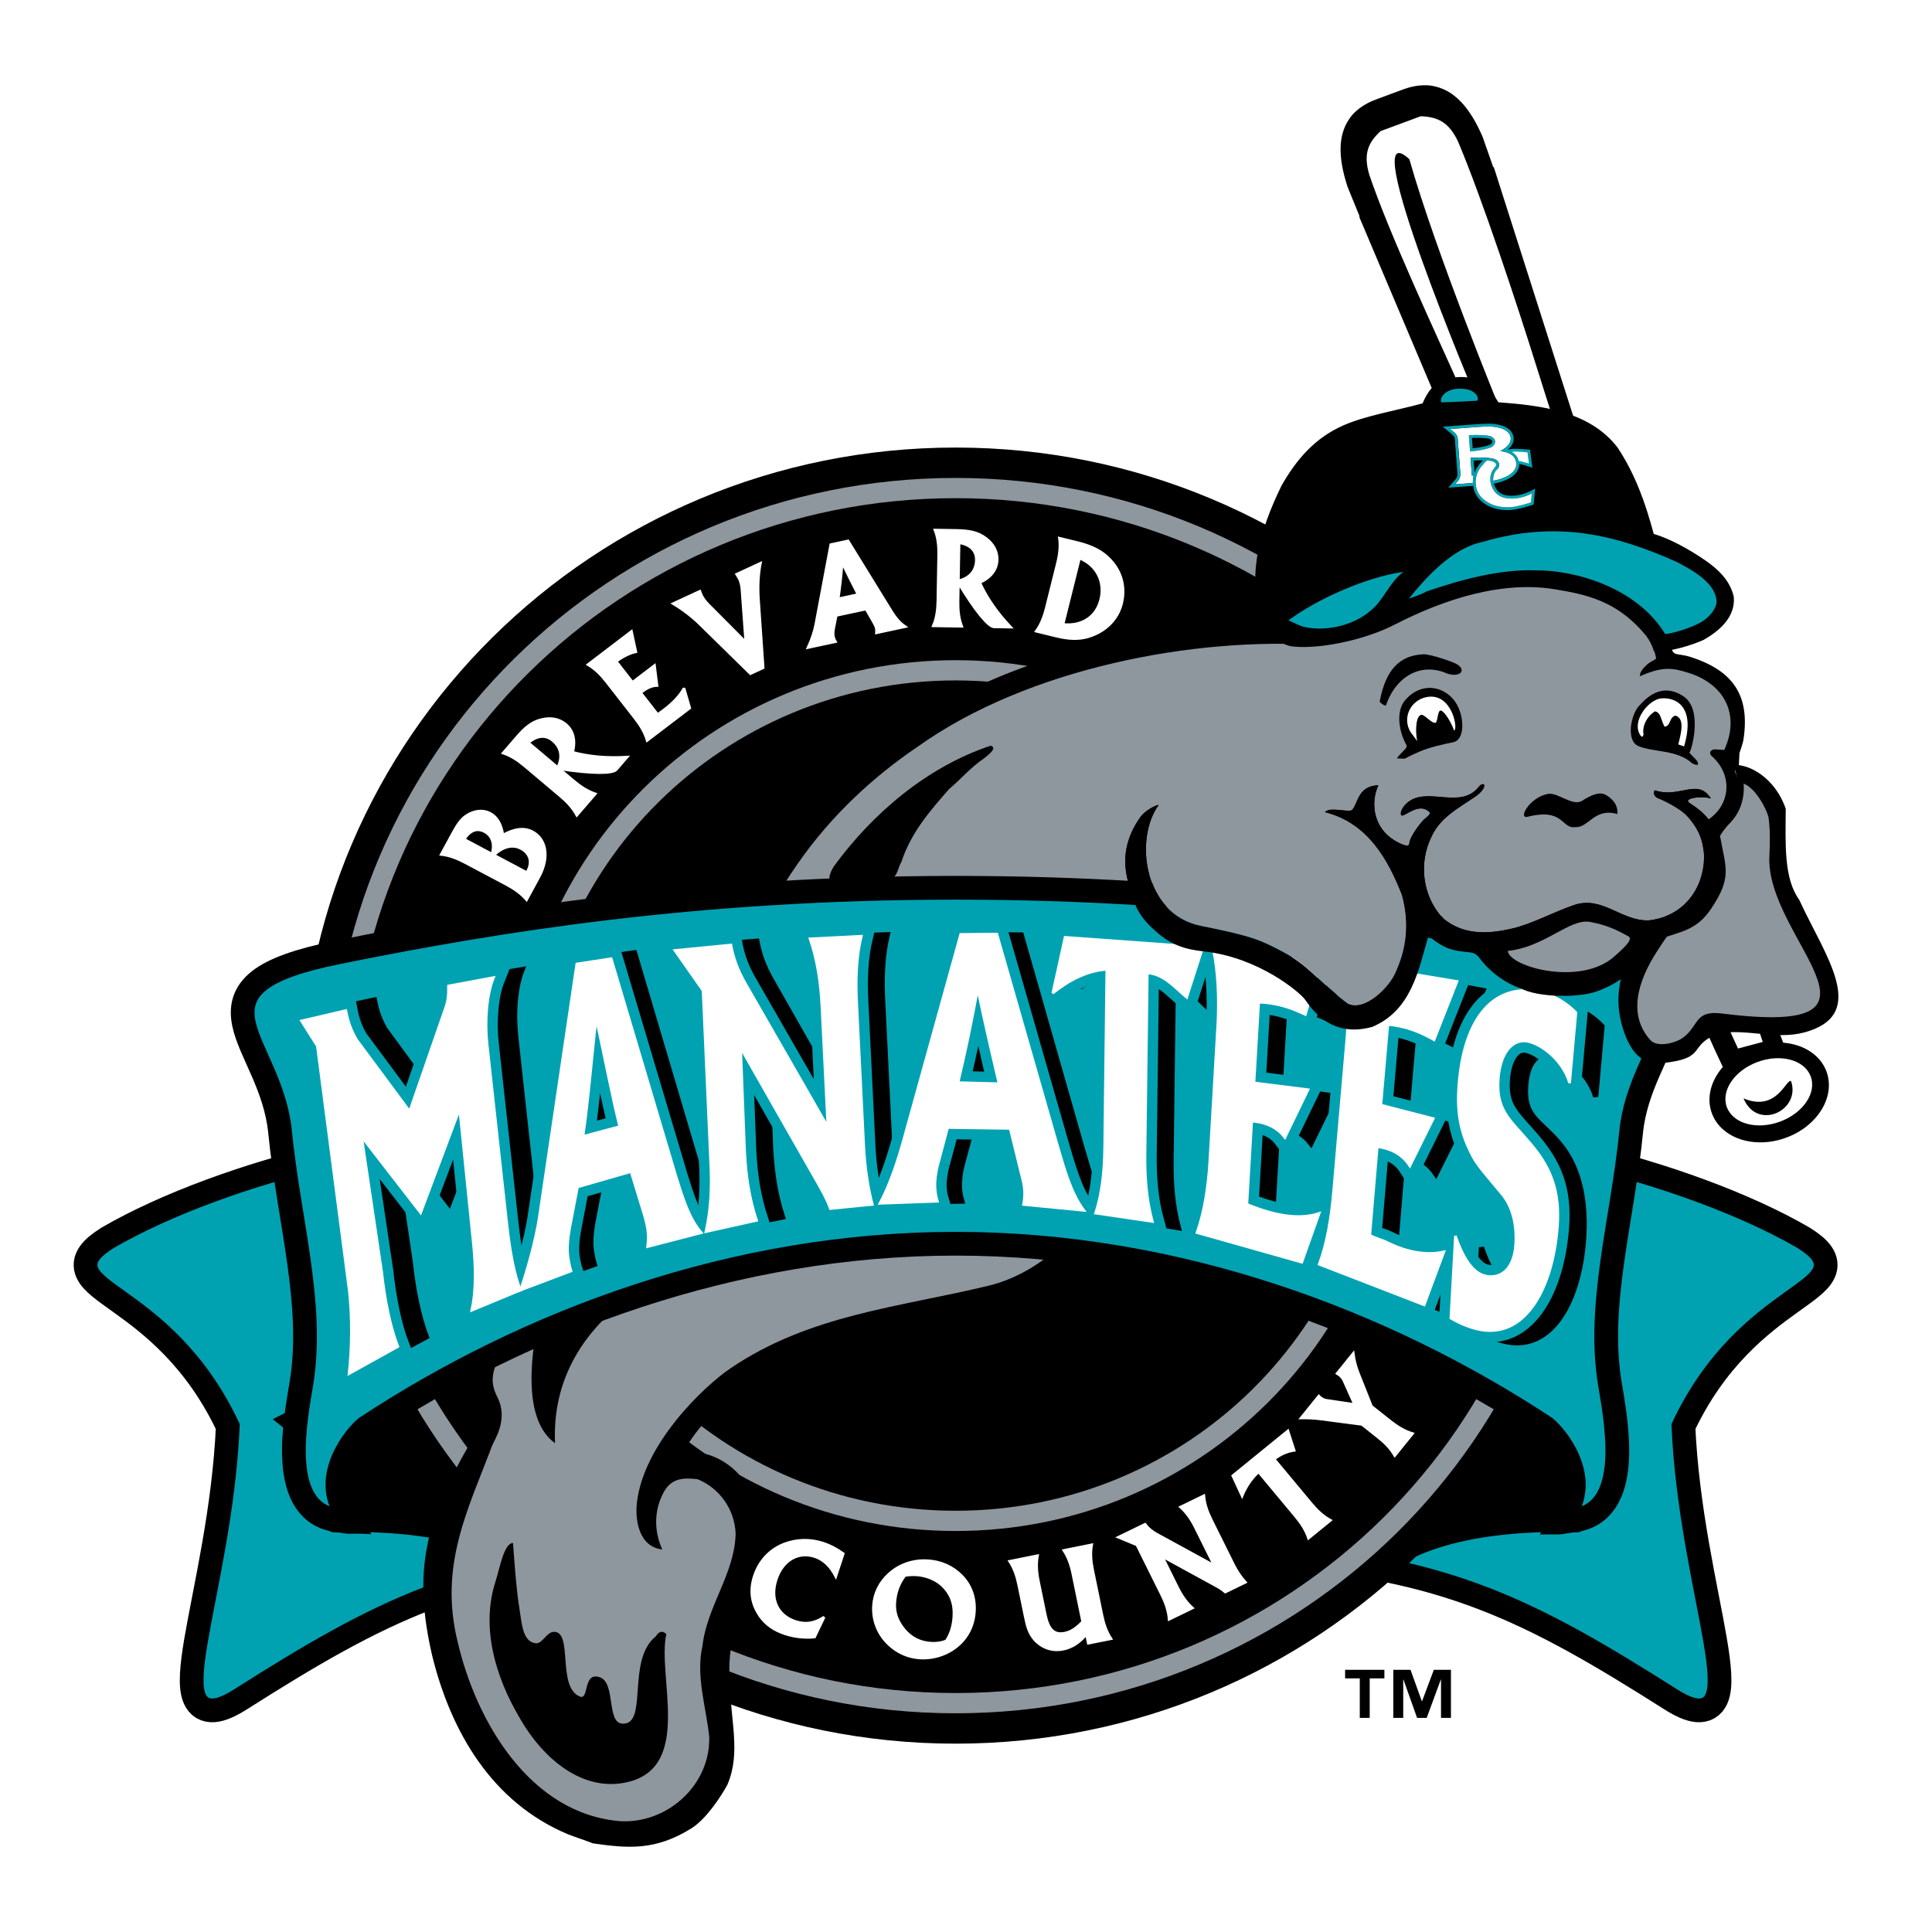 <?xml version="1.0" encoding="utf-8"?>
<!-- Generator: Adobe Illustrator 13.0.0, SVG Export Plug-In . SVG Version: 6.00 Build 14948)  -->
<!DOCTYPE svg PUBLIC "-//W3C//DTD SVG 1.0//EN" "http://www.w3.org/TR/2001/REC-SVG-20010904/DTD/svg10.dtd">
<svg version="1.0" id="Layer_1" xmlns="http://www.w3.org/2000/svg" xmlns:xlink="http://www.w3.org/1999/xlink" x="0px" y="0px"
	 width="192.756px" height="192.756px" viewBox="0 0 192.756 192.756" enable-background="new 0 0 192.756 192.756"
	 xml:space="preserve">
<g>
	<polygon fill-rule="evenodd" clip-rule="evenodd" fill="#FFFFFF" points="0,0 192.756,0 192.756,192.756 0,192.756 0,0 	"/>
	<path fill-rule="evenodd" clip-rule="evenodd" d="M178.412,104.979c0.496,3.211-15.353-44.353-15.353-44.353l-14.008-43.908
		l-0.097-0.112l-1.037-2.965c-1.244-2.853-2.789-4.72-5.105-5.092c-0.933-0.129-1.876,0.033-2.77,0.352l-2.814,1.043
		c-0.885,0.339-1.705,0.83-2.321,1.533c-1.498,1.786-1.423,4.197-0.465,7.156l1.188,2.91l0.003,0.147l17.897,42.265
		c0,0,17.1,40.5,18.8,43.355C173.706,105.482,176.334,103.881,178.412,104.979L178.412,104.979z"/>
	<path fill-rule="evenodd" clip-rule="evenodd" d="M170.806,111.105c-0.944-2.49,0.846-5.455,3.997-6.623s6.472-0.094,7.415,2.396
		s-0.846,5.457-3.997,6.623C175.069,114.67,171.749,113.598,170.806,111.105L170.806,111.105L170.806,111.105z M177.599,111.904
		c2.308-0.855,3.674-2.881,3.052-4.523c-0.623-1.641-2.998-2.281-5.306-1.426s-3.674,2.879-3.051,4.521
		C172.916,112.119,175.291,112.758,177.599,111.904L177.599,111.904z"/>
	<path fill-rule="evenodd" clip-rule="evenodd" fill="#FFFFFF" d="M173.4,104.613c-8.434-18.299-19.266-47.1-27.521-65.495
		c-2.483-5.535-7.303-15.847-9.27-21.703c-0.605-2.068-0.108-3.185,1.129-4.333l4.005-1.483c1.696,0.061,2.813,0.581,3.73,2.533
		c2.409,5.692,5.961,16.475,7.767,22.26c6.002,19.23,16.328,48.324,22.63,67.563L173.4,104.613L173.4,104.613z"/>
	
		<path fill-rule="evenodd" clip-rule="evenodd" fill="#FFFFFF" stroke="#000000" stroke-width="3.962" stroke-miterlimit="2.613" d="
		M167.1,168.863c7.827,4.965,0.785-9.58,0.052-26.699c6.758-14.471,18.805-13.953,12.361-17.998
		c-11.365-6.572-32.363-11.824-44.405-10.066c-1.289,4.598-8.181,36.898-9.008,40.295
		C144.314,155.398,153.219,160.061,167.1,168.863L167.1,168.863z"/>
	
		<path fill-rule="evenodd" clip-rule="evenodd" fill="#00A2B2" stroke="#000000" stroke-width="0.777" stroke-miterlimit="2.613" d="
		M167.1,168.863c7.827,4.965,0.785-9.58,0.052-26.699c6.758-14.471,18.805-13.953,12.361-17.998
		c-11.365-6.572-32.363-11.824-44.405-10.066c-1.289,4.598-8.181,36.898-9.008,40.295
		C144.314,155.398,153.219,160.061,167.1,168.863L167.1,168.863z"/>
	
		<path fill-rule="evenodd" clip-rule="evenodd" fill="#00A2B2" stroke="#000000" stroke-width="4.001" stroke-miterlimit="2.613" d="
		M157.112,150.867c-15.023-0.389-19.736,4.518-19.736,4.518l-4.435-0.391l17.287-17.805l9.271,4.648
		C159.5,141.838,161.6,148.797,157.112,150.867L157.112,150.867z"/>
	<path fill-rule="evenodd" clip-rule="evenodd" stroke="#000000" stroke-width="0.777" stroke-miterlimit="2.613" d="
		M157.112,150.867c-15.547-0.129-19.736,4.518-19.736,4.518l-4.435-0.391l17.287-17.805l9.271,4.648
		C159.5,141.838,161.6,148.797,157.112,150.867L157.112,150.867z"/>
	
		<path fill-rule="evenodd" clip-rule="evenodd" fill="#FFFFFF" stroke="#000000" stroke-width="3.962" stroke-miterlimit="2.613" d="
		M23.582,168.863c-7.828,4.965-0.786-9.58-0.052-26.699c-6.757-14.471-18.805-13.953-12.361-17.998
		c11.365-6.572,32.363-11.824,44.405-10.066c1.29,4.598,8.181,36.898,9.008,40.295C46.367,155.398,37.462,160.061,23.582,168.863
		L23.582,168.863z"/>
	
		<path fill-rule="evenodd" clip-rule="evenodd" fill="#00A2B2" stroke="#000000" stroke-width="0.777" stroke-miterlimit="2.613" d="
		M23.582,168.863c-7.828,4.965-0.786-9.58-0.052-26.699c-6.757-14.471-18.805-13.953-12.361-17.998
		c11.365-6.572,32.363-11.824,44.405-10.066c1.29,4.598,8.181,36.898,9.008,40.295C46.367,155.398,37.462,160.061,23.582,168.863
		L23.582,168.863z"/>
	
		<path fill-rule="evenodd" clip-rule="evenodd" fill="#00A2B2" stroke="#000000" stroke-width="4.001" stroke-miterlimit="2.613" d="
		M33.569,150.867c15.023-0.389,19.736,4.518,19.736,4.518l4.435-0.391l-17.288-17.805l-9.271,4.648
		C31.182,141.838,29.082,148.797,33.569,150.867L33.569,150.867z"/>
	<path fill-rule="evenodd" clip-rule="evenodd" stroke="#000000" stroke-width="0.777" stroke-miterlimit="2.613" d="
		M33.569,150.867c15.548-0.129,19.737,4.518,19.737,4.518l4.435-0.391l-17.288-17.805l-9.271,4.648
		C31.182,141.838,29.082,148.797,33.569,150.867L33.569,150.867z"/>
	<polygon fill-rule="evenodd" clip-rule="evenodd" fill="#F4793E" points="66.177,137.348 67.799,136.445 64.2,134.441 
		62.579,135.344 66.177,137.348 	"/>
	<polygon fill-rule="evenodd" clip-rule="evenodd" fill="#F4793E" points="67.82,136.484 69.496,135.684 68.797,139.805 
		67.122,140.604 67.82,136.484 	"/>
	<polygon fill-rule="evenodd" clip-rule="evenodd" fill="#F4793E" points="62.008,139.619 63.629,138.717 60.03,136.713 
		58.409,137.615 62.008,139.619 	"/>
	<polygon fill-rule="evenodd" clip-rule="evenodd" fill="#F4793E" points="70.491,135.365 72.192,134.621 68.805,132.285 
		67.103,133.029 70.491,135.365 	"/>
	<polygon fill-rule="evenodd" clip-rule="evenodd" fill="#F4793E" points="72.209,134.662 73.955,134.023 72.861,138.059 
		71.115,138.695 72.209,134.662 	"/>
	<polygon fill-rule="evenodd" clip-rule="evenodd" fill="#F4793E" points="74.977,133.801 76.742,133.221 73.597,130.574 
		71.831,131.154 74.977,133.801 	"/>
	<polygon fill-rule="evenodd" clip-rule="evenodd" fill="#F4793E" points="76.755,133.264 78.554,132.795 77.074,136.707 
		75.275,137.176 76.755,133.264 	"/>
	<polygon fill-rule="evenodd" clip-rule="evenodd" fill="#F4793E" points="79.593,132.67 81.406,132.26 78.532,129.328 
		76.719,129.736 79.593,132.67 	"/>
	<polygon fill-rule="evenodd" clip-rule="evenodd" fill="#F4793E" points="63.629,138.717 65.219,137.762 64.924,141.93 
		63.333,142.885 63.629,138.717 	"/>
	<polygon fill-rule="evenodd" clip-rule="evenodd" fill="#F4793E" points="81.461,132.117 83.29,131.775 81.53,135.574 
		79.702,135.914 81.461,132.117 	"/>
	<polygon fill-rule="evenodd" clip-rule="evenodd" fill="#F4793E" points="84.4,131.588 86.231,131.262 83.498,128.199 
		81.667,128.525 84.4,131.588 	"/>
	<polygon fill-rule="evenodd" clip-rule="evenodd" fill="#F4793E" points="86.238,131.305 88.086,131.094 86.057,134.76 
		84.21,134.971 86.238,131.305 	"/>
	<polygon fill-rule="evenodd" clip-rule="evenodd" fill="#F4793E" points="89.207,130.984 91.057,130.789 88.552,127.543 
		86.703,127.738 89.207,130.984 	"/>
	<polygon fill-rule="evenodd" clip-rule="evenodd" fill="#F4793E" points="91.062,130.832 92.92,130.752 90.632,134.266 
		88.773,134.346 91.062,130.832 	"/>
	<polygon fill-rule="evenodd" clip-rule="evenodd" fill="#F4793E" points="94.046,130.723 95.905,130.658 93.641,127.242 
		91.782,127.307 94.046,130.723 	"/>
	<polygon fill-rule="evenodd" clip-rule="evenodd" fill="#F4793E" points="95.906,130.701 97.766,130.754 95.23,134.096 
		93.371,134.043 95.906,130.701 	"/>
	<polygon fill-rule="evenodd" clip-rule="evenodd" fill="#F4793E" points="98.891,130.803 100.75,130.869 98.738,127.303 
		96.879,127.236 98.891,130.803 	"/>
	<polygon fill-rule="evenodd" clip-rule="evenodd" fill="#F4793E" points="100.748,130.912 102.6,131.096 99.829,134.25 
		97.979,134.066 100.748,130.912 	"/>
	<polygon fill-rule="evenodd" clip-rule="evenodd" fill="#F4793E" points="103.719,131.223 105.567,131.42 103.818,127.723 
		101.969,127.525 103.719,131.223 	"/>
	<polygon fill-rule="evenodd" clip-rule="evenodd" fill="#F4793E" points="105.562,131.465 107.396,131.777 104.405,134.729 
		102.572,134.416 105.562,131.465 	"/>
	<polygon fill-rule="evenodd" clip-rule="evenodd" fill="#F4793E" points="108.503,131.984 110.334,132.312 108.855,128.498 
		107.024,128.172 108.503,131.984 	"/>
	<polygon fill-rule="evenodd" clip-rule="evenodd" fill="#F4793E" points="110.325,132.355 112.131,132.795 108.936,135.527 
		107.129,135.088 110.325,132.355 	"/>
	<polygon fill-rule="evenodd" clip-rule="evenodd" fill="#F4793E" points="113.22,133.08 115.022,133.535 113.823,129.629 
		112.021,129.172 113.22,133.08 	"/>
	<polygon fill-rule="evenodd" clip-rule="evenodd" fill="#F4793E" points="115.011,133.578 116.78,134.146 113.396,136.646 
		111.626,136.078 115.011,133.578 	"/>
	<polygon fill-rule="evenodd" clip-rule="evenodd" fill="#F4793E" points="117.847,134.506 119.611,135.088 118.697,131.105 
		116.932,130.523 117.847,134.506 	"/>
	<polygon fill-rule="evenodd" clip-rule="evenodd" fill="#F4793E" points="119.597,135.129 121.321,135.82 117.765,138.074 
		116.04,137.385 119.597,135.129 	"/>
	<polygon fill-rule="evenodd" clip-rule="evenodd" fill="#F4793E" points="122.357,136.254 124.076,136.959 123.452,132.924 
		121.733,132.219 122.357,136.254 	"/>
	<polygon fill-rule="evenodd" clip-rule="evenodd" fill="#F4793E" points="124.059,137 125.729,137.811 122.019,139.809 
		120.349,138.998 124.059,137 	"/>
	<polygon fill-rule="evenodd" clip-rule="evenodd" fill="#F4793E" points="126.732,138.318 128.395,139.141 128.063,135.07 
		126.4,134.246 126.732,138.318 	"/>
	<polygon fill-rule="evenodd" clip-rule="evenodd" fill="#F4793E" points="128.375,139.18 129.982,140.107 126.137,141.838 
		124.529,140.912 128.375,139.18 	"/>
	<polygon fill-rule="evenodd" clip-rule="evenodd" fill="#F4793E" points="124.504,81.269 122.883,82.171 126.481,84.176 
		128.103,83.273 124.504,81.269 	"/>
	<polygon fill-rule="evenodd" clip-rule="evenodd" fill="#F4793E" points="122.861,82.133 121.186,82.933 121.885,78.812 
		123.56,78.013 122.861,82.133 	"/>
	<polygon fill-rule="evenodd" clip-rule="evenodd" fill="#F4793E" points="128.674,78.998 127.053,79.9 130.651,81.904 
		132.272,81.002 128.674,78.998 	"/>
	<polygon fill-rule="evenodd" clip-rule="evenodd" fill="#F4793E" points="120.19,83.251 118.489,83.996 121.877,86.332 
		123.578,85.588 120.19,83.251 	"/>
	<polygon fill-rule="evenodd" clip-rule="evenodd" fill="#F4793E" points="118.472,83.956 116.727,84.593 117.821,80.558 
		119.566,79.92 118.472,83.956 	"/>
	<polygon fill-rule="evenodd" clip-rule="evenodd" fill="#F4793E" points="115.705,84.815 113.939,85.396 117.085,88.042 
		118.851,87.462 115.705,84.815 	"/>
	<polygon fill-rule="evenodd" clip-rule="evenodd" fill="#F4793E" points="113.926,85.354 112.127,85.823 113.607,81.91 
		115.406,81.441 113.926,85.354 	"/>
	<polygon fill-rule="evenodd" clip-rule="evenodd" fill="#F4793E" points="111.089,85.948 109.275,86.358 112.149,89.29 
		113.963,88.88 111.089,85.948 	"/>
	<polygon fill-rule="evenodd" clip-rule="evenodd" fill="#F4793E" points="127.053,79.9 125.462,80.854 125.758,76.687 
		127.349,75.732 127.053,79.9 	"/>
	<polygon fill-rule="evenodd" clip-rule="evenodd" fill="#F4793E" points="109.22,86.5 107.392,86.841 109.151,83.042 
		110.979,82.702 109.22,86.5 	"/>
	<polygon fill-rule="evenodd" clip-rule="evenodd" fill="#F4793E" points="106.281,87.029 104.45,87.355 107.184,90.417 
		109.014,90.091 106.281,87.029 	"/>
	<polygon fill-rule="evenodd" clip-rule="evenodd" fill="#F4793E" points="104.443,87.312 102.596,87.523 104.624,83.858 
		106.473,83.647 104.443,87.312 	"/>
	<polygon fill-rule="evenodd" clip-rule="evenodd" fill="#F4793E" points="101.475,87.632 99.625,87.828 102.129,91.075 
		103.979,90.879 101.475,87.632 	"/>
	<polygon fill-rule="evenodd" clip-rule="evenodd" fill="#F4793E" points="99.62,87.784 97.762,87.864 100.05,84.352 
		101.908,84.272 99.62,87.784 	"/>
	<polygon fill-rule="evenodd" clip-rule="evenodd" fill="#F4793E" points="96.636,87.895 94.777,87.959 97.04,91.374 98.899,91.31 
		96.636,87.895 	"/>
	<polygon fill-rule="evenodd" clip-rule="evenodd" fill="#F4793E" points="94.775,87.915 92.916,87.864 95.451,84.522 
		97.311,84.574 94.775,87.915 	"/>
	<polygon fill-rule="evenodd" clip-rule="evenodd" fill="#F4793E" points="91.791,87.815 89.931,87.748 91.943,91.314 
		93.802,91.381 91.791,87.815 	"/>
	<polygon fill-rule="evenodd" clip-rule="evenodd" fill="#F4793E" points="89.933,87.705 88.082,87.522 90.852,84.368 92.704,84.55 
		89.933,87.705 	"/>
	<polygon fill-rule="evenodd" clip-rule="evenodd" fill="#F4793E" points="86.963,87.394 85.114,87.196 86.863,90.895 
		88.713,91.092 86.963,87.394 	"/>
	<polygon fill-rule="evenodd" clip-rule="evenodd" fill="#F4793E" points="85.119,87.152 83.285,86.84 86.276,83.889 88.109,84.201 
		85.119,87.152 	"/>
	<polygon fill-rule="evenodd" clip-rule="evenodd" fill="#F4793E" points="82.179,86.633 80.348,86.306 81.826,90.118 
		83.657,90.446 82.179,86.633 	"/>
	<polygon fill-rule="evenodd" clip-rule="evenodd" fill="#F4793E" points="80.356,86.262 78.55,85.821 81.747,83.089 83.553,83.529 
		80.356,86.262 	"/>
	<polygon fill-rule="evenodd" clip-rule="evenodd" fill="#F4793E" points="77.461,85.537 75.659,85.081 76.858,88.989 
		78.661,89.444 77.461,85.537 	"/>
	<polygon fill-rule="evenodd" clip-rule="evenodd" fill="#F4793E" points="75.67,85.039 73.901,84.472 77.286,81.971 79.056,82.538 
		75.67,85.039 	"/>
	<polygon fill-rule="evenodd" clip-rule="evenodd" fill="#F4793E" points="72.835,84.111 71.07,83.529 71.984,87.511 73.75,88.093 
		72.835,84.111 	"/>
	<polygon fill-rule="evenodd" clip-rule="evenodd" fill="#F4793E" points="71.084,83.488 69.36,82.797 72.917,80.542 74.642,81.232 
		71.084,83.488 	"/>
	<polygon fill-rule="evenodd" clip-rule="evenodd" fill="#F4793E" points="68.324,82.362 66.605,81.657 67.229,85.694 
		68.948,86.398 68.324,82.362 	"/>
	<polygon fill-rule="evenodd" clip-rule="evenodd" fill="#F4793E" points="66.623,81.617 64.953,80.807 68.663,78.808 
		70.333,79.618 66.623,81.617 	"/>
	<polygon fill-rule="evenodd" clip-rule="evenodd" fill="#F4793E" points="63.95,80.299 62.287,79.476 62.618,83.546 64.281,84.37 
		63.95,80.299 	"/>
	<polygon fill-rule="evenodd" clip-rule="evenodd" fill="#F4793E" points="62.307,79.437 60.699,78.511 64.544,76.779 
		66.151,77.705 62.307,79.437 	"/>
	<path fill-rule="evenodd" clip-rule="evenodd" stroke="#000000" stroke-width="8.082" stroke-miterlimit="2.613" d="
		M34.034,109.309c0-33.477,27.449-60.615,61.307-60.615s61.308,27.139,61.308,60.615s-27.449,60.615-61.308,60.615
		S34.034,142.785,34.034,109.309L34.034,109.309z"/>
	<path fill-rule="evenodd" clip-rule="evenodd" stroke="#000000" stroke-width="8.082" stroke-miterlimit="2.613" d="
		M95.341,151.738c23.701,0,42.915-18.996,42.915-42.43s-19.214-42.431-42.915-42.431s-42.915,18.997-42.915,42.431
		S71.64,151.738,95.341,151.738L95.341,151.738z"/>
	<path fill-rule="evenodd" clip-rule="evenodd" stroke="#8E979D" stroke-width="2.02" stroke-miterlimit="2.613" d="
		M34.034,109.309c0-33.477,27.449-60.615,61.307-60.615s61.307,27.139,61.307,60.615s-27.448,60.615-61.307,60.615
		S34.034,142.785,34.034,109.309L34.034,109.309z"/>
	<path fill-rule="evenodd" clip-rule="evenodd" stroke="#8E979D" stroke-width="2.02" stroke-miterlimit="2.613" d="
		M95.341,151.738c23.701,0,42.915-18.996,42.915-42.43s-19.214-42.431-42.915-42.431s-42.915,18.997-42.915,42.431
		S71.64,151.738,95.341,151.738L95.341,151.738z"/>
	<path fill-rule="evenodd" clip-rule="evenodd" d="M47.823,135.863c-0.85,0.924-1.322,2.191-0.95,3.184
		c0.744,1.982,0.85,3.527-0.007,5.004c-4.371,7.533-5.712,12.648-3.754,21.105c1.859,7.604,5.967,14.691,13.586,17.863
		c0.44,0.184,1.426,0.492,2.469,0.896c3.355,0.469,6.142,0.791,9.802-1.494c1.478-0.922,2.938-3.139,3.602-4.359
		c1.384-3.211,0.265-6.504,0.306-9.863c-0.556-4.096,1.071-8.031,2.53-11.904c1.796-3.836-0.256-10.109-5.196-11.285
		c-0.883-0.209-2.182,0.379-2.145,0.047c2.581-4.758,7.473-7.914,12.477-10.049c2.502-1.068,5.302-1.768,7.766-2.502
		c5.898-1.029,11.684-1.059,17.583-2.086c3.472-0.625,8.696-2.945,11.144-5.346c0,0,0.321-0.697,0.447-1.193
		c-0.3,1.189-18.232-5.773-43.453,0.559C50.241,130.414,48.73,133.4,48.73,133.4L47.823,135.863L47.823,135.863z"/>
	<path fill-rule="evenodd" clip-rule="evenodd" d="M172.341,99.352c-3.828,0.984-7.269,3.924-7.904,7.795l-59.717-7.051
		l-33.535-2.843c2.314-6.201,6.641-12.404,6.641-12.404c11.597-17.166,33.1-23.09,52.744-22.599
		c5.347-6.214,13.981-7.757,21.721-7.034c3.669,0.678,5.992,1.045,9.154,3.093c2.429,1.573,4.141,3.399,5.372,6.543
		c0.064,0.163,0.195,0.33,0.364,0.38c0.312,0.092,0.882,0.126,1.347,0.271c4.281,1.334,6.128,3.773,5.408,8.349
		c-0.053,0.331-0.389,1.278-0.389,1.278L172.341,99.352L172.341,99.352z"/>
	<path fill-rule="evenodd" clip-rule="evenodd" fill="#8E979D" d="M106.992,123.703c-0.67-0.092-1.418,0.773-2.116,1.365
		c-0.257,0.219-2.728,2.357-6.225,3.203c-8.967,2.168-17.837,2.871-25.763,8.24c-2.702,1.83-8.68,7.557-9.345,13.424
		c-0.192,1.693,0.182,4.393,2.533,4.652c-0.819-1.771-0.864-3.914,0.175-5.762c0.783-1.391,1.997-1.395,3.341-1.246
		c2.276,0.924,3.729,3.104,3.802,5.465c-0.116,4.023-2.856,7.193-3.309,11.18c-0.675,2.951,0.342,5.979,0.675,9.041
		c0.144,4.725-4.04,8.631-8.78,8.443c-9.107-0.674-14.509-10.016-16.33-17.951c-1.858-7.605,1.034-13.113,3.466-19.568
		c0.167-0.443,1.634-2.555,0.532-4.74c-0.939-1.863-0.375-2.641,0.323-4.805l0.52-1.369c0,0,7.3-4.854,29.577-9.457
		c0,0,12.586-2.365,27.06-0.623L106.992,123.703L106.992,123.703z"/>
	<path fill-rule="evenodd" clip-rule="evenodd" fill="#8E979D" d="M173.04,94.356c-0.761,0.265-1.474,3.106-3.15,4.069
		c-0.38,0.219-1.137,1.236-2.271,0.684c-0.579-0.283-2.831,1.477-4.086,7.322c0,0-52.645-6.721-64.564-7.668
		c-12.227-0.971-26.361-2.179-26.361-2.179c1.219-2.115,3.413-5.332,5.661-8.408c0,0,0.306-0.544,1.329-2.019
		c3.346-4.819,7.571-8.688,11.927-11.637c10.989-7.869,27.719-11.019,40.201-10.149c6.483-7.451,17.679-9.146,26.51-5.636
		c2.934,1.281,6.283,3.437,6.976,6.858c0.155,0.186-0.457,0.325-0.908,0.729c-0.338,0.303-0.764,0.803-0.677,1.14
		c2.26-0.982,3.197-0.845,4.841-0.331c3.571,1.117,5.178,4.147,3.566,7.689c0,0-0.563-0.024-0.9-0.057
		c-0.337-0.031-0.705,0.271-0.4,0.634c2.196,1.884,1.911,4.878-0.268,6.353c-0.553-0.723-1.227-1.193-1.901-1.638
		c-0.735-0.485,1.311-0.745,2.13-0.444c-1.31-2.104-3.16,0.035-5.608-0.826c-0.273,0.436,0.211,0.747,0.211,0.747
		s2.236,0.88,3.15,1.972c0.668,0.798,1.417,1.755,1.562,3.783c0.019,3.358-2.113,6.125-5.541,6.476
		c-2.724,0.081-4.614-2.497-7.439-1.529c-2.142,0.734-4.137,1.874-6.278,2.374c-2.505,0.584-4.806,0.558-6.698-0.961
		c-2.164-2.216-2.52-5.606-1.256-8.173c0.863-1.933,2.575-2.82,4.362-4.027c0.453-0.305,0.891-0.746,0.923-1.079
		c0.031-0.333-0.333-0.208-0.54,0.057c-1.837,2.346-5.162-0.083-7.138,1.594c-0.62,0.526-0.812,1.248-0.541,1.293
		c0.363,0.06,1.731-1.337,2.738-0.353c0.179,0.176-0.208,0.471-0.489,0.693c-0.243,0.193-1.493,1.732-1.521,2.465
		c-0.022,0.582-1.598-0.406-1.521-0.367c-1.923-1.187-2.413-3.535-1.55-5.468c-2.043,0.061-2.01,1.728-2.609,2.441
		c-0.289,0.344-2.244-0.356-2.74,0.248c4.311,1.074,6.333,4.787,7.697,8.271c0.756,2.756,0.501,5.417-0.763,7.985
		c-0.832,1.6-3.342,3.883-4.921,2.646c-2.962-2.324-3.602-3.61-6.351-5.042c-2.062-1.073-2.872-1.485-8.035-2.513
		c-5.747-1.144-6.632-8.759-4.195-12.057c-0.296-0.027-1.405,0.601-1.81,1.174c-0.911,1.292-1.923,3.274-1.372,5.932
		c0.64,3.081,1.335,4.198,3.197,5.752c1.723,1.438,3.355,1.609,4.614,1.756c5.372,0.627,9.396,4.029,9.949,4.766
		c0.546,0.725,2.459,3.945,6.731,2.75c3.893-1.65,4.61-5.611,5.633-9.208c0.21,0.535,1.646,1.266,1.855,1.342
		c1.778,0.642,2.549,0.117,3.158,0.94c1.779,2.403,4.169,3.084,4.169,3.084c1.586,0.875,5.647,1.002,7.611,0.291
		c2.047-0.742,3.486-1.856,4.655-3.426c0.357-0.314,1.148-1.581,1.592-1.758c1.994-0.8,3.513-0.86,5.137-3.058
		c1.261-1.707,2.01-5.326,0.822-7.115c1.073-0.571,1.511-1.593,1.969-2.837c0.478-1.294,0.2-2.257-0.356-3.54
		c-0.274-0.633,0.214-0.343,0.985-0.169L173.04,94.356L173.04,94.356z"/>
	<path fill-rule="evenodd" clip-rule="evenodd" d="M152.423,81.486c3.629-0.903,3.349,1.233,4.728,1.034
		c1.346,0.115,1.902-1.972,4.208-1.302c0.099-0.939-0.517-1.545-1.156-1.916c-0.641-0.371-1.564,0.083-2.354,0.59
		c-0.939,0.605-2.409-0.86-3.406-0.685C152.628,79.528,151.389,81.743,152.423,81.486L152.423,81.486z"/>
	<path fill-rule="evenodd" clip-rule="evenodd" d="M83.317,87.965c1.235-0.091,4.167-0.244,5.392-0.298
		c0.859-0.038,0.83-1.053,1.23-1.687c0.959-2.932,2.864-5.103,4.769-7.275c1.104-0.904,2.066-2.093,3.458-3.033
		c1.07-0.833,1.104-1.091,0.688-1.279c-6.312,2.096-11.754,6.702-15.66,12.043C83.195,86.437,82.136,88.052,83.317,87.965
		L83.317,87.965z"/>
	<path fill-rule="evenodd" clip-rule="evenodd" d="M62.514,129.119c-3.406,1.021-6.144,2.293-9.019,3.656
		c-0.651,3.738-1.054,9.092,1.881,11.211c-0.292-6.422,2.904-11.525,8.184-15.088C63.154,128.945,62.837,129.021,62.514,129.119
		L62.514,129.119z"/>
	<path fill-rule="evenodd" clip-rule="evenodd" d="M62.769,177.76c6.316-1.631,2.786-10.562,3.71-14.721
		c-0.609-0.627-1.045,0.221-1.045,0.221c-2.988,2.359-0.699,8.902-3.368,8.705c-1.557-0.113-0.628-4.035-2.198-4.615
		c-1.741-0.641-1.06,2.35-2.03,1.906c-2.276-0.926-0.651-6.459-2.557-6.449c-0.756,0.004-1.158,1.217-1.83,1.143
		c-1.343-0.148-1.397-2.076-1.639-3.545c-0.292-1.775-0.447-4.004-0.628-6.459c-0.908,0.012-1.311,2.49-1.743,3.828
		c-1.454,4.502-0.1,9.42,2.472,13.738C54.187,175.463,58.214,178.938,62.769,177.76L62.769,177.76z"/>
	<path fill-rule="evenodd" clip-rule="evenodd" fill="#8E979D" d="M161.098,95.395c-3.346,3.044-10.487,1.091-10.673-0.521
		c3.773-0.403,6.161-3.271,8.239-2.89c1.71,0.313,2.781,0.874,3.811,1.441C163.014,93.724,161.857,94.705,161.098,95.395
		L161.098,95.395z"/>
	<path fill-rule="evenodd" clip-rule="evenodd" d="M168.833,76.16c-1.521-1.393-3.88-1.083-5.38-1.728
		c-1.239-0.533-0.742-3.097,0.052-3.982c0.747-0.833,2.274-2.414,4.454-0.979c1.897,1.249,0.897,5.126,0.596,5.639
		c0.484,0.542,0.826,0.749,0.859,1.066S168.833,76.16,168.833,76.16L168.833,76.16z"/>
	<path fill-rule="evenodd" clip-rule="evenodd" d="M138.266,70.402c0.998-2.931,3.51-4.368,6.137-3.193
		c1.287,0.407,1.899-0.34,1-0.911c-0.494-0.313-2.786-1.052-3.391-1.022c-2.339,0.114-3.751,1.477-4.364,4.737
		C137.647,70.013,137.931,70.356,138.266,70.402L138.266,70.402z"/>
	<path fill-rule="evenodd" clip-rule="evenodd" d="M145.016,69.791c-1.147-1.371-3.218-1.715-4.769-0.004
		c-1.046,1.155-0.658,3.269,0.071,4.543c0.245,0.429-1.318,1.139-0.992,1.888c1.025-0.694,1.422-0.839,2.26-1.211
		c0.979-0.435,2.289-0.726,3.41-0.958C146.273,73.786,146.112,71.102,145.016,69.791L145.016,69.791z"/>
	<path fill-rule="evenodd" clip-rule="evenodd" fill="#FFFFFF" d="M163.633,73.321c-0.873-1.413,0.871-3.523,2.089-3.64
		c1.448-0.139,3.479,0.774,2.298,4.789c-0.533-0.173-0.575-0.205-0.575-0.205c0.262-1.065,0.687-2.569-0.284-2.869
		c-0.685,0.199-0.397,0.979-1.082,1.113c-0.371-0.657-0.361-1.439-0.967-1.537c-0.992,0.629-1.277,1.744-1.134,2.279
		C163.978,73.251,163.904,73.761,163.633,73.321L163.633,73.321z"/>
	<path fill-rule="evenodd" clip-rule="evenodd" fill="#FFFFFF" d="M140.99,73.383c-1.294-1.493-0.352-3.56,1.412-3.849
		c2.473-0.405,3.098,3.222,2.679,3.356c-0.422-1.131-1.151-2.145-1.417-1.984c-0.25,0.151-0.229,1.166-0.449,1.207
		c-0.368,0.069-0.906-0.655-1.334-0.797c-0.612-0.057-0.709,1.571-0.484,2.625L140.99,73.383L140.99,73.383z"/>
	
		<path fill-rule="evenodd" clip-rule="evenodd" fill="#FFFFFF" stroke="#FFFFFF" stroke-width="0.259" stroke-miterlimit="2.613" d="
		M81.273,155.297c-1.626-0.523-3.188,0.34-3.829,2.285c-0.648,1.969,0.138,3.615,1.935,4.195c1.008,0.324,1.887,0.182,2.844-0.439
		l-0.952,1.99c-0.984,0.096-1.958-0.006-2.942-0.322c-1.092-0.354-1.932-0.941-2.515-1.781c-0.848-1.215-1.027-2.547-0.552-3.988
		c0.499-1.512,1.553-2.633,2.97-3.186c1.245-0.475,2.573-0.512,3.896-0.086c0.656,0.211,1.332,0.562,2.006,1.045l-0.748,2.27
		C82.854,156.244,82.16,155.582,81.273,155.297L81.273,155.297z"/>
	<path fill-rule="evenodd" clip-rule="evenodd" fill="#FFFFFF" d="M88.68,164.059c-1.066-0.998-1.622-2.385-1.535-3.834
		c0.075-1.248,0.629-2.365,1.562-3.197c1.042-0.938,2.387-1.402,3.853-1.316c1.326,0.08,2.497,0.604,3.389,1.516
		c0.916,0.939,1.354,2.168,1.271,3.541c-0.059,0.971-0.354,1.826-0.897,2.578c-0.978,1.359-2.729,2.18-4.539,2.072
		C90.636,165.352,89.551,164.883,88.68,164.059L88.68,164.059L88.68,164.059z M95.166,161.291c0.08-1.322-0.307-2.346-1.241-3.184
		c-0.607-0.543-1.53-0.926-2.525-0.984c-0.318-0.018-0.69-0.002-1.116,0.061c-0.61,0.787-0.948,1.715-1.011,2.762
		c-0.057,0.957,0.25,1.811,0.929,2.635c0.691,0.838,1.585,1.295,2.694,1.361c0.561,0.031,1.051-0.039,1.511-0.229
		C94.841,163.068,95.108,162.25,95.166,161.291L95.166,161.291z"/>
	<path fill="none" stroke="#FFFFFF" stroke-width="0.259" stroke-miterlimit="2.613" d="M88.68,164.059
		c-1.066-0.998-1.622-2.385-1.535-3.834c0.076-1.248,0.629-2.365,1.562-3.197c1.042-0.938,2.387-1.402,3.853-1.316
		c1.326,0.078,2.497,0.604,3.389,1.516c0.916,0.939,1.354,2.168,1.271,3.541c-0.059,0.971-0.354,1.826-0.897,2.578
		c-0.978,1.359-2.729,2.18-4.539,2.072C90.636,165.352,89.551,164.883,88.68,164.059 M95.166,161.291
		c0.08-1.322-0.307-2.346-1.241-3.184c-0.607-0.543-1.53-0.926-2.524-0.984c-0.319-0.018-0.691-0.002-1.117,0.061
		c-0.61,0.787-0.948,1.715-1.011,2.762c-0.058,0.957,0.25,1.811,0.929,2.635c0.691,0.838,1.585,1.295,2.694,1.361
		c0.561,0.031,1.052-0.041,1.511-0.229C94.841,163.068,95.108,162.25,95.166,161.291L95.166,161.291z"/>
	
		<path fill-rule="evenodd" clip-rule="evenodd" fill="#FFFFFF" stroke="#FFFFFF" stroke-width="0.259" stroke-miterlimit="2.613" d="
		M106.066,164.543c-0.938,0.188-1.846-0.043-2.579-0.693c-0.813-0.727-1.004-1.59-1.215-2.617l-0.638-3.105
		c-0.183-0.891-0.445-1.664-0.901-2.357l2.778-0.559c-0.146,0.816-0.095,1.631,0.088,2.521l0.688,3.354
		c0.301,1.459,0.844,2.072,1.944,1.852c0.602-0.121,1.188-0.496,1.785-1.145l-0.976-4.752c-0.184-0.891-0.446-1.662-0.901-2.357
		l2.778-0.559c-0.146,0.816-0.083,1.627,0.101,2.52l0.922,4.492c0.184,0.891,0.446,1.662,0.901,2.357l-2.266,0.453l-0.188-0.914
		C107.751,163.857,106.943,164.367,106.066,164.543L106.066,164.543z"/>
	
		<path fill-rule="evenodd" clip-rule="evenodd" fill="#FFFFFF" stroke="#FFFFFF" stroke-width="0.259" stroke-miterlimit="2.613" d="
		M117.484,158.381c0.405,0.814,0.869,1.49,1.487,2.047l-2.327,1.131c-0.068-0.826-0.325-1.6-0.729-2.416l-2.487-5.01l-1.845-0.764
		l2.659-1.291c0.294,0.393,0.669,0.717,1.175,0.992l5.738,3.135l-1.885-3.797c-0.405-0.816-0.869-1.49-1.487-2.049l2.327-1.129
		c0.068,0.824,0.336,1.594,0.742,2.41l2.199,4.432c0.332,0.668,0.728,1.264,1.203,1.791l-2.006,0.975
		c-0.329-0.291-0.704-0.502-1.113-0.725l-5.192-2.838L117.484,158.381L117.484,158.381z"/>
	
		<path fill-rule="evenodd" clip-rule="evenodd" fill="#FFFFFF" stroke="#FFFFFF" stroke-width="0.259" stroke-miterlimit="2.613" d="
		M129.266,151.291l-3.702-4.443c-0.729,0.674-1.26,1.467-1.641,2.398l-0.929-2.008l5.499-4.479l0.627,1.941
		c-0.709,0.104-1.354,0.383-2,0.877l3.702,4.443c0.585,0.701,1.184,1.262,1.915,1.662l-2.188,1.783
		C130.291,152.68,129.851,151.992,129.266,151.291L129.266,151.291z"/>
	
		<path fill-rule="evenodd" clip-rule="evenodd" fill="#FFFFFF" stroke="#FFFFFF" stroke-width="0.259" stroke-miterlimit="2.613" d="
		M140.928,143.031l-1.771,2.189c-0.417-0.719-0.991-1.303-1.71-1.869l-1.565-1.238l-4.095-0.537
		c-0.654-0.082-1.313-0.117-1.975-0.107l1.763-2.18c0.052,0.059,0.111,0.105,0.161,0.145c0.189,0.15,0.392,0.244,0.566,0.27
		l2.847,0.424l-1.056-2.354c-0.107-0.23-0.258-0.43-0.447-0.58c-0.079-0.062-0.157-0.109-0.245-0.162l1.611-1.992
		c0.086,0.682,0.26,1.338,0.513,1.975l1.308,3.297l1.875,1.482C139.426,142.361,140.128,142.787,140.928,143.031L140.928,143.031z"
		/>
	<path fill-rule="evenodd" clip-rule="evenodd" fill="#FFFFFF" d="M45.096,83.265c0.441-0.812,0.827-1.467,1.38-1.847
		c0.8-0.564,1.728-0.645,2.425-0.274c0.687,0.365,1.116,1.095,1.273,2.167c1.184-0.633,2.125-0.763,2.958-0.321
		c1.328,0.705,1.738,2.485,0.638,4.51l-1.233,2.27c-0.542-0.631-1.213-1.103-2.023-1.533l-4.084-2.169
		c-0.81-0.43-1.578-0.724-2.41-0.821l0.786-1.446C44.902,83.621,44.999,83.442,45.096,83.265L45.096,83.265L45.096,83.265z
		 M48.356,82.975c-0.754-0.4-1.47-0.15-2.04,0.767l2.768,1.47C49.395,84.186,49.087,83.363,48.356,82.975L48.356,82.975
		L48.356,82.975z M52.561,87.057c0.024-0.044,0.048-0.089,0.073-0.133c0.507-0.935,0.236-1.795-0.653-2.267
		c-0.822-0.436-1.782-0.216-2.705,0.656L52.561,87.057L52.561,87.057z"/>
	<path fill="none" stroke="#FFFFFF" stroke-width="0.259" stroke-miterlimit="2.613" d="M45.096,83.265
		c0.441-0.812,0.827-1.467,1.38-1.847c0.8-0.564,1.728-0.645,2.425-0.274c0.687,0.365,1.116,1.095,1.273,2.167
		c1.184-0.633,2.125-0.763,2.958-0.321c1.328,0.705,1.738,2.485,0.638,4.51l-1.233,2.27c-0.542-0.631-1.213-1.103-2.023-1.533
		l-4.084-2.169c-0.81-0.43-1.578-0.724-2.41-0.821l0.786-1.446C44.902,83.621,44.999,83.442,45.096,83.265 M48.356,82.975
		c-0.754-0.4-1.47-0.15-2.04,0.766l2.768,1.47C49.395,84.186,49.087,83.363,48.356,82.975 M52.561,87.057
		c0.024-0.044,0.048-0.089,0.073-0.133c0.508-0.935,0.236-1.795-0.653-2.267c-0.821-0.436-1.782-0.216-2.705,0.656L52.561,87.057
		L52.561,87.057z"/>
	<path fill-rule="evenodd" clip-rule="evenodd" fill="#FFFFFF" d="M57.213,77.897c0.7,0.59,1.388,1.039,2.18,1.308l-1.841,2.132
		c-0.394-0.73-0.949-1.332-1.649-1.922l-3.527-2.977c-0.7-0.59-1.388-1.039-2.18-1.308l1.385-1.604
		c0.788-0.913,1.482-1.522,2.498-1.745c0.925-0.216,1.756-0.03,2.368,0.487c0.748,0.631,0.997,1.588,0.685,2.787
		c1.575,0.433,3.392,0.604,5.43,0.481l-1.079,1.249c-0.34,0.394-2.276,0.438-5.688-0.084L57.213,77.897L57.213,77.897L57.213,77.897
		z M55.163,73.892c-0.709-0.599-1.565-0.541-2.448,0.209l2.925,2.468C56.156,75.543,55.979,74.58,55.163,73.892L55.163,73.892z"/>
	<path fill="none" stroke="#FFFFFF" stroke-width="0.259" stroke-miterlimit="2.613" d="M57.213,77.897
		c0.7,0.59,1.388,1.039,2.18,1.308l-1.842,2.132c-0.394-0.73-0.949-1.332-1.649-1.922l-3.527-2.977
		c-0.7-0.59-1.388-1.039-2.179-1.308l1.385-1.604c0.788-0.913,1.482-1.522,2.498-1.745c0.925-0.216,1.756-0.03,2.368,0.487
		c0.749,0.631,0.997,1.588,0.685,2.787c1.575,0.432,3.392,0.604,5.43,0.481l-1.079,1.249c-0.34,0.394-2.276,0.438-5.688-0.084
		L57.213,77.897 M55.163,73.892c-0.709-0.599-1.565-0.541-2.448,0.209l2.925,2.468C56.156,75.543,55.979,74.58,55.163,73.892
		L55.163,73.892z"/>
	
		<path fill-rule="evenodd" clip-rule="evenodd" fill="#FFFFFF" stroke="#FFFFFF" stroke-width="0.259" stroke-miterlimit="2.613" d="
		M63.355,71.66l-2.831-3.63c-0.562-0.72-1.142-1.298-1.86-1.723l4.339-3.308l0.436,2.027c-0.619,0.137-1.261,0.451-1.964,0.956
		l1.63,2.09l2.195-1.673l0.249,1.995c-0.493,0.009-0.985,0.225-1.491,0.61c-0.05,0.039-0.091,0.069-0.142,0.108l1.692,2.17
		c0.22-0.152,0.44-0.304,0.643-0.458c0.91-0.694,1.575-1.392,1.994-2.158l0.571,1.973l-4.249,3.238
		C64.335,73.082,63.917,72.38,63.355,71.66L63.355,71.66z"/>
	
		<path fill-rule="evenodd" clip-rule="evenodd" fill="#FFFFFF" stroke="#FFFFFF" stroke-width="0.259" stroke-miterlimit="2.613" d="
		M69.874,62.313c-0.792-0.777-1.704-1.484-2.711-2.091l2.661-1.231c0.059,0.154,0.107,0.285,0.15,0.377
		c0.141,0.297,0.367,0.625,0.662,0.921l3.769,3.791l-0.378-5.207c-0.028-0.447-0.116-0.811-0.262-1.119
		c-0.06-0.126-0.159-0.275-0.273-0.459l2.371-1.097c-0.219,1.147-0.273,2.343-0.187,3.628l0.467,6.796l-1.272,0.589L69.874,62.313
		L69.874,62.313z"/>
	<path fill-rule="evenodd" clip-rule="evenodd" fill="#FFFFFF" d="M83.178,62.685c-0.066,0.35-0.069,0.635-0.026,0.833
		c0.038,0.172,0.101,0.34,0.201,0.5l-2.732,0.587c0.396-0.873,0.653-1.665,0.777-2.351l1.488-7.917l1.722-0.37l4.084,6.629
		c0.445,0.718,0.86,1.417,1.613,1.927l-2.857,0.614c0.015-0.171,0.007-0.325-0.023-0.46c-0.043-0.198-0.152-0.394-0.281-0.625
		l-0.741-1.288l-2.97,0.638L83.178,62.685L83.178,62.685L83.178,62.685z M85.614,59.319c-0.523-1.012-1.057-2.073-1.592-3.198
		c-0.084,1.22-0.225,2.426-0.392,3.625L85.614,59.319L85.614,59.319z"/>
	<path fill="none" stroke="#FFFFFF" stroke-width="0.259" stroke-miterlimit="2.613" d="M83.178,62.685
		c-0.066,0.35-0.069,0.635-0.026,0.833c0.038,0.172,0.101,0.34,0.201,0.499l-2.732,0.587c0.396-0.873,0.653-1.665,0.777-2.351
		l1.488-7.917l1.722-0.37l4.083,6.629c0.445,0.718,0.86,1.417,1.613,1.927l-2.857,0.614c0.015-0.171,0.007-0.325-0.023-0.46
		c-0.043-0.198-0.152-0.395-0.281-0.625l-0.74-1.288l-2.97,0.638L83.178,62.685 M85.614,59.319
		c-0.522-1.012-1.057-2.073-1.592-3.198c-0.084,1.22-0.225,2.426-0.392,3.625L85.614,59.319L85.614,59.319z"/>
	<path fill-rule="evenodd" clip-rule="evenodd" fill="#FFFFFF" d="M95.586,59.993c-0.016,0.909,0.072,1.719,0.365,2.494
		l-2.835-0.048c0.32-0.765,0.436-1.571,0.452-2.48l0.079-4.583c0.016-0.909-0.072-1.719-0.365-2.494l2.133,0.036
		c1.213,0.021,2.13,0.163,2.95,0.795c0.756,0.568,1.139,1.32,1.125,2.116c-0.017,0.972-0.605,1.77-1.738,2.294
		c0.664,1.477,1.686,2.971,3.077,4.447l-1.66-0.028c-0.522-0.009-1.788-1.458-3.551-4.393L95.586,59.993L95.586,59.993
		L95.586,59.993z M97.407,55.881c0.016-0.922-0.573-1.538-1.72-1.734l-0.066,3.8C96.75,57.689,97.389,56.942,97.407,55.881
		L97.407,55.881z"/>
	<path fill="none" stroke="#FFFFFF" stroke-width="0.259" stroke-miterlimit="2.613" d="M95.586,59.993
		c-0.016,0.909,0.072,1.719,0.366,2.494l-2.835-0.048c0.32-0.765,0.436-1.571,0.452-2.48l0.08-4.583
		c0.016-0.909-0.072-1.719-0.366-2.494l2.133,0.036c1.213,0.021,2.13,0.163,2.95,0.795c0.756,0.568,1.139,1.32,1.125,2.116
		c-0.017,0.972-0.605,1.77-1.738,2.294c0.664,1.476,1.686,2.971,3.078,4.447l-1.661-0.028c-0.522-0.009-1.788-1.458-3.551-4.393
		L95.586,59.993 M97.407,55.881c0.016-0.922-0.573-1.538-1.72-1.734l-0.066,3.8C96.75,57.689,97.389,56.942,97.407,55.881
		L97.407,55.881z"/>
	<path fill-rule="evenodd" clip-rule="evenodd" fill="#FFFFFF" d="M104.386,60.659l1.11-4.45c0.22-0.883,0.316-1.691,0.205-2.512
		l1.749,0.426c1.215,0.296,2.155,0.695,2.912,1.348c1.43,1.232,1.989,2.943,1.537,4.757c-0.404,1.618-1.704,2.875-3.505,3.346
		c-0.803,0.208-1.796,0.186-2.938-0.092l-2.07-0.505C103.87,62.302,104.165,61.542,104.386,60.659L104.386,60.659L104.386,60.659z
		 M109.816,59.824c0.44-1.766-0.37-3.419-2.11-4.144l-1.651,6.621C107.994,62.488,109.391,61.528,109.816,59.824L109.816,59.824z"/>
	<path fill="none" stroke="#FFFFFF" stroke-width="0.259" stroke-miterlimit="2.613" d="M104.386,60.659l1.11-4.45
		c0.22-0.883,0.316-1.691,0.205-2.512l1.749,0.426c1.215,0.296,2.155,0.695,2.913,1.348c1.429,1.232,1.988,2.943,1.536,4.757
		c-0.404,1.618-1.704,2.875-3.505,3.346c-0.803,0.208-1.796,0.186-2.938-0.092l-2.07-0.505
		C103.871,62.302,104.165,61.542,104.386,60.659 M109.816,59.824c0.44-1.766-0.37-3.419-2.11-4.144l-1.651,6.621
		C107.994,62.488,109.391,61.528,109.816,59.824L109.816,59.824z"/>
	
		<path fill-rule="evenodd" clip-rule="evenodd" fill="#FFFFFF" stroke="#000000" stroke-width="3.962" stroke-miterlimit="2.613" d="
		M95.341,123.291c22.274,0,43.015,7.764,59.293,18.488c1.335,1.061,4.608,5.205,2.479,9.088c5.012-0.775,3.249-9.412,2.703-12.783
		c-1.299-8.018,1.265-16.428,2.136-25.264c0.958-9.467,10.386-13.869-5.06-17.006c-16.042-3.258-35.922-6.444-61.551-6.444
		s-45.509,3.187-61.551,6.444c-15.445,3.137-6.017,7.539-5.059,17.006c0.871,8.836,3.435,17.246,2.136,25.264
		c-0.546,3.371-2.309,12.008,2.703,12.783c-2.13-3.883,1.143-8.027,2.479-9.088C52.326,131.055,73.066,123.291,95.341,123.291
		L95.341,123.291z"/>
	
		<path fill-rule="evenodd" clip-rule="evenodd" fill="#00A2B2" stroke="#000000" stroke-width="0.777" stroke-miterlimit="2.613" d="
		M95.341,123.291c22.274,0,43.015,7.764,59.293,18.486c1.335,1.062,4.608,5.207,2.479,9.09c5.012-0.775,3.249-9.412,2.703-12.783
		c-1.299-8.018,1.265-16.428,2.136-25.264c0.958-9.467,10.386-13.869-5.06-17.006c-16.042-3.258-35.922-6.444-61.551-6.444
		s-45.509,3.187-61.551,6.444c-15.445,3.137-6.017,7.539-5.059,17.006c0.871,8.836,3.435,17.246,2.136,25.264
		c-0.546,3.371-2.309,12.008,2.703,12.783c-2.13-3.883,1.143-8.027,2.479-9.09C52.326,131.055,73.066,123.291,95.341,123.291
		L95.341,123.291z"/>
	<path fill-rule="evenodd" clip-rule="evenodd" stroke="#000000" stroke-width="0.518" stroke-miterlimit="2.613" d="
		M42.538,133.377l-4.865,2.619c0.275-2.604,0.318-5.508,0.024-8.23l-3.191-24.5l-1.581-2.539l4.427-0.957
		c0.226,1.229,0.57,2.057,1.058,2.922l5.306,7.25l3.49-9.994c0.323-0.873,0.397-1.318,0.39-2.453l4.493-0.754
		c-0.696,1.711-0.89,4.338-0.645,6.606l1.956,17.846c0.294,2.723,0.765,5.346,1.384,6.771l-4.862,1.928
		c0.43-2.02,0.403-4.365,0.109-7.086l-1.324-13.027l-3.896,10.301l-5.887-7.699l2.008,13.557
		C41.224,128.658,41.764,131.367,42.538,133.377L42.538,133.377z"/>
	<path fill-rule="evenodd" clip-rule="evenodd" d="M59.161,121.873c-0.186,1.037-0.245,1.877-0.205,2.455
		c0.035,0.508,0.192,1.357,0.341,1.82l-5.034,1.814c0.872-2.596,1.48-4.943,1.831-6.971l3.778-25.461l3.437-0.467l6.485,21.901
		c0.656,2.094,1.262,4.133,2.504,5.596l-5.357,1.293c0.059-0.506,0.075-0.957,0.047-1.355c-0.04-0.58-0.195-1.154-0.381-1.826
		l-1.319-4.334l-5.339,1.441L59.161,121.873L59.161,121.873L59.161,121.873z M64.157,111.832c-0.739-2.955-1.595-7.387-2.346-10.865
		c-0.399,3.369-0.79,8.229-1.316,11.771L64.157,111.832L64.157,111.832z"/>
	<path fill="none" stroke="#000000" stroke-width="0.518" stroke-miterlimit="2.613" d="M59.162,121.873
		c-0.186,1.037-0.245,1.877-0.206,2.455c0.035,0.508,0.192,1.357,0.341,1.82l-5.034,1.814c0.872-2.596,1.48-4.943,1.831-6.971
		l3.778-25.461l3.437-0.467l6.485,21.901c0.656,2.094,1.262,4.133,2.504,5.596l-5.357,1.293c0.059-0.506,0.075-0.957,0.047-1.355
		c-0.04-0.58-0.195-1.154-0.381-1.826l-1.319-4.334l-5.339,1.441L59.162,121.873 M64.157,111.832
		c-0.739-2.955-1.595-7.387-2.346-10.865c-0.399,3.369-0.79,8.229-1.316,11.771L64.157,111.832L64.157,111.832z"/>
	<path fill-rule="evenodd" clip-rule="evenodd" stroke="#000000" stroke-width="0.518" stroke-miterlimit="2.613" d="
		M76.886,114.568c0.128,2.459,0.468,4.645,1.188,6.855l-5.056,1.035c0.491-2.199,0.604-4.381,0.477-6.84l-0.762-17.215l-2.806-4.05
		l5.585-0.446c0.244,1.299,0.686,2.531,1.407,3.799l8.272,14.543l-0.599-12.09c-0.127-2.457-0.468-4.643-1.181-6.73l5.116-0.168
		c-0.497,2.076-0.585,4.258-0.458,6.717l0.7,14.215c0.105,2.014,0.381,3.998,0.855,5.844l-4.19,0.34
		c-0.384-1.094-1.135-2.363-1.718-3.391l-7.233-12.816L76.886,114.568L76.886,114.568z"/>
	<path fill-rule="evenodd" clip-rule="evenodd" d="M96.049,116.016c-0.254,0.887-0.352,1.785-0.331,2.34
		c0.018,0.486,0.089,0.988,0.239,1.48l-5.726,0.105c1.101-2.059,1.871-4.527,2.355-6.268l5.696-20.42l3.611,0.034l6.055,21.223
		c0.658,2.209,1.271,4.627,2.623,6.488l-6.016-0.688c0.087-0.445,0.121-0.945,0.106-1.328c-0.021-0.553-0.174-1.148-0.356-1.85
		l-1.082-4.434l-6.234-0.201L96.049,116.016L96.049,116.016L96.049,116.016z M102.113,108.217c-0.715-3.02-1.435-6.178-2.135-9.51
		c-0.586,3.215-1.21,6.219-1.957,9.328L102.113,108.217L102.113,108.217z"/>
	<path fill="none" stroke="#000000" stroke-width="0.518" stroke-miterlimit="2.613" d="M96.049,116.016
		c-0.254,0.887-0.352,1.785-0.331,2.34c0.018,0.486,0.089,0.988,0.239,1.48l-5.726,0.105c1.101-2.059,1.871-4.527,2.355-6.268
		l5.696-20.42l3.611,0.034l6.055,21.223c0.658,2.209,1.271,4.627,2.623,6.488l-6.016-0.688c0.087-0.445,0.121-0.945,0.106-1.328
		c-0.021-0.553-0.174-1.148-0.356-1.85l-1.082-4.434l-6.234-0.201L96.049,116.016 M102.113,108.217
		c-0.715-3.02-1.435-6.178-2.135-9.51c-0.586,3.215-1.21,6.219-1.957,9.328L102.113,108.217L102.113,108.217z"/>
	<path fill-rule="evenodd" clip-rule="evenodd" stroke="#000000" stroke-width="0.518" stroke-miterlimit="2.613" d="
		M112.807,115.004l0.213-17.748c-1.997,0.096-3.723,0.018-5.271,1.242l1.106-4.511l13.74,1.241l-1.726,5.61
		c-1.215-1.029-2.297-2.471-3.805-3.154l-0.228,17.982c-0.031,2.445,0.146,4.65,0.731,6.824l-5.665-0.932
		C112.543,119.588,112.775,117.447,112.807,115.004L112.807,115.004z"/>
	<path fill-rule="evenodd" clip-rule="evenodd" stroke="#000000" stroke-width="0.518" stroke-miterlimit="2.613" d="
		M123.298,116.297l0.793-13.537c0.154-2.635,0.021-5.379-0.45-7.619l10.709,1.494l-1.516,5.212
		c-1.602-0.787-2.955-1.209-4.653-1.305l-0.471,8.039l5.393,0.775l-2.307,4.723c-0.721-0.951-1.718-1.465-2.961-1.643
		c-0.124-0.018-0.224-0.031-0.348-0.051l-0.486,8.301c0.514,0.213,1.027,0.426,1.52,0.592c2.211,0.75,4.08,0.938,5.688,0.439
		l-1.731,4.838l-10.455-3.135C122.743,121.391,123.144,118.932,123.298,116.297L123.298,116.297z"/>
	<path fill-rule="evenodd" clip-rule="evenodd" stroke="#000000" stroke-width="0.518" stroke-miterlimit="2.613" d="
		M135.667,119.359l1.285-14.777c0.249-2.863,0.269-5.348-0.122-7.808l11.136,2.05l-2.29,5.775c-1.572-0.906-2.912-1.426-4.607-1.605
		l-0.699,8.029l5.229,1.439l-2.338,4.678c-0.688-1.068-1.668-1.668-2.904-1.914c-0.124-0.025-0.223-0.045-0.347-0.07l-0.743,8.828
		c0.503,0.301,1.204,0.48,1.686,0.729c2.169,1.119,4.088,1.389,5.702,1.059l-1.968,5.256l-10.472-4.234
		C135.004,124.666,135.418,122.221,135.667,119.359L135.667,119.359z"/>
	<path fill-rule="evenodd" clip-rule="evenodd" stroke="#000000" stroke-width="0.518" stroke-miterlimit="2.613" d="
		M147.807,124.457c0.933,2.748,2.076,4.107,3.528,4.125c1.428,0.018,2.321-1.143,2.475-3.051c0.143-1.779-0.188-3.734-1.327-5.137
		c-1.438-1.754-2.45-2.896-2.906-3.77c-1.175-2.229-1.67-4.189-1.42-7.312c0.479-5.984,2.931-9.289,6.686-9.213
		c2.12,0.043,3.945,1.178,4.991,2.305l-0.628,7.008c-0.761-2.549-3.264-4.262-4.565-4.277c-1.402-0.018-2.241,0.928-2.419,3.141
		c-0.256,3.209,1.407,3.492,3.351,5.816c2.084,2.457,2.709,5.98,2.407,9.754c-0.468,5.855-3.062,10.805-7.507,10.047
		c-1.038-0.176-2.165-0.658-3.121-1.234L147.807,124.457L147.807,124.457z"/>
	
		<path fill-rule="evenodd" clip-rule="evenodd" fill="#00A2B2" stroke="#00A2B2" stroke-width="2.33" stroke-miterlimit="2.613" d="
		M39.693,134.344l-4.865,2.703c0.275-2.607,0.318-5.514,0.024-8.23l-3.19-24.449l-1.581-2.51l4.426-1.035
		c0.225,1.225,0.57,2.047,1.058,2.904l5.305,7.156l3.489-10.057c0.323-0.881,0.397-1.326,0.391-2.461l4.492-0.834
		c-0.696,1.725-0.89,4.355-0.645,6.619l1.955,17.814c0.294,2.717,0.765,5.33,1.384,6.746l-4.861,2.014
		c0.43-2.027,0.403-4.371,0.109-7.09l-1.324-13.006L41.965,121l-5.886-7.594l2.007,13.523
		C38.381,129.646,38.92,132.348,39.693,134.344L39.693,134.344z"/>
	<path fill-rule="evenodd" clip-rule="evenodd" fill="#00A2B2" d="M56.833,122.535c-0.186,1.039-0.245,1.881-0.205,2.459
		c0.035,0.508,0.192,1.354,0.341,1.814l-5.034,1.902c0.871-2.611,1.479-4.969,1.831-7.004l3.778-25.531l3.436-0.528l6.484,21.789
		c0.656,2.082,1.262,4.111,2.504,5.553l-5.356,1.387c0.059-0.506,0.075-0.957,0.047-1.355c-0.039-0.58-0.195-1.15-0.381-1.82
		l-1.319-4.311l-5.339,1.535L56.833,122.535L56.833,122.535L56.833,122.535z M61.828,112.404c-0.738-2.943-1.595-7.361-2.345-10.826
		c-0.399,3.377-0.79,8.244-1.316,11.797L61.828,112.404L61.828,112.404z"/>
	<path fill="none" stroke="#00A2B2" stroke-width="2.33" stroke-miterlimit="2.613" d="M56.833,122.535
		c-0.186,1.039-0.245,1.881-0.205,2.459c0.035,0.508,0.192,1.354,0.341,1.814l-5.034,1.902c0.871-2.611,1.48-4.969,1.831-7.004
		l3.778-25.531l3.436-0.528l6.484,21.789c0.656,2.082,1.262,4.111,2.504,5.553l-5.356,1.387c0.059-0.506,0.075-0.957,0.047-1.355
		c-0.039-0.58-0.195-1.15-0.381-1.82l-1.319-4.311l-5.339,1.535L56.833,122.535 M61.828,112.404
		c-0.738-2.943-1.595-7.361-2.345-10.826c-0.399,3.377-0.79,8.244-1.316,11.797L61.828,112.404L61.828,112.404z"/>
	
		<path fill-rule="evenodd" clip-rule="evenodd" fill="#00A2B2" stroke="#00A2B2" stroke-width="2.33" stroke-miterlimit="2.613" d="
		M74.296,114.922c0.127,2.455,0.468,4.637,1.187,6.834l-5.054,1.125c0.49-2.207,0.604-4.393,0.476-6.848l-0.762-17.205l-2.806-4.001
		l5.585-0.545c0.244,1.294,0.686,2.519,1.406,3.775l8.271,14.398l-0.599-12.08c-0.128-2.455-0.468-4.636-1.181-6.711l5.115-0.259
		c-0.497,2.085-0.585,4.271-0.457,6.726l0.7,14.205c0.104,2.012,0.381,3.992,0.855,5.83l-4.189,0.414
		c-0.385-1.088-1.135-2.344-1.717-3.361l-7.233-12.689L74.296,114.922L74.296,114.922z"/>
	<path fill-rule="evenodd" clip-rule="evenodd" fill="#00A2B2" d="M93.611,116.027c-0.254,0.893-0.351,1.793-0.331,2.348
		c0.018,0.484,0.089,0.986,0.238,1.475l-5.724,0.207c1.1-2.078,1.871-4.561,2.355-6.311l5.695-20.523l3.61-0.03l6.054,21.12
		c0.658,2.197,1.272,4.604,2.624,6.443l-6.016-0.582c0.088-0.447,0.121-0.949,0.106-1.33c-0.021-0.555-0.174-1.146-0.356-1.844
		l-1.082-4.416l-6.233-0.09L93.611,116.027L93.611,116.027L93.611,116.027z M99.675,108.121c-0.714-3.008-1.435-6.154-2.135-9.475
		c-0.585,3.227-1.209,6.242-1.956,9.365L99.675,108.121L99.675,108.121z"/>
	<path fill="none" stroke="#00A2B2" stroke-width="2.33" stroke-miterlimit="2.613" d="M93.611,116.027
		c-0.254,0.893-0.351,1.793-0.331,2.348c0.018,0.484,0.089,0.986,0.239,1.475l-5.725,0.207c1.1-2.078,1.871-4.561,2.355-6.311
		l5.695-20.523l3.611-0.03l6.053,21.12c0.658,2.197,1.272,4.604,2.624,6.443l-6.016-0.582c0.088-0.447,0.121-0.949,0.106-1.33
		c-0.021-0.555-0.174-1.146-0.356-1.844l-1.082-4.416l-6.233-0.09L93.611,116.027 M99.676,108.121
		c-0.715-3.008-1.436-6.154-2.136-9.475c-0.585,3.227-1.209,6.242-1.956,9.365L99.676,108.121L99.676,108.121z"/>
	
		<path fill-rule="evenodd" clip-rule="evenodd" fill="#00A2B2" stroke="#00A2B2" stroke-width="2.33" stroke-miterlimit="2.613" d="
		M110.211,114.465l0.213-17.755c-1.996,0.132-3.263,0.972-4.488,1.722l0.324-4.917l13.739,0.998l-1.601,4.992
		c-1.215-1.008-2.292-2.338-3.929-2.437l-0.228,17.987c-0.031,2.447,0.146,4.65,0.731,6.812l-5.664-0.832
		C109.948,119.055,110.18,116.91,110.211,114.465L110.211,114.465z"/>
	
		<path fill-rule="evenodd" clip-rule="evenodd" fill="#00A2B2" stroke="#00A2B2" stroke-width="2.33" stroke-miterlimit="2.613" d="
		M120.701,115.832l0.793-13.553c0.154-2.639,0.021-5.381-0.45-7.612l10.708,1.306l-1.517,5.24c-1.601-0.76-2.954-1.158-4.652-1.225
		l-0.471,8.051l5.393,0.68l-2.307,4.764c-0.721-0.939-1.718-1.434-2.961-1.59c-0.124-0.016-0.224-0.029-0.348-0.045l-0.486,8.311
		c0.514,0.203,1.028,0.406,1.52,0.564c2.211,0.711,4.08,0.865,5.688,0.338l-1.73,4.871l-10.454-2.951
		C120.146,120.936,120.547,118.469,120.701,115.832L120.701,115.832z"/>
	
		<path fill-rule="evenodd" clip-rule="evenodd" fill="#00A2B2" stroke="#00A2B2" stroke-width="2.33" stroke-miterlimit="2.613" d="
		M133.068,118.678l1.285-14.805c0.249-2.867,0.268-5.352-0.122-7.806l11.135,1.853l-2.29,5.818
		c-1.573-0.879-2.912-1.373-4.607-1.525l-0.698,8.043l5.228,1.348l-2.337,4.719c-0.688-1.055-1.667-1.637-2.904-1.863
		c-0.124-0.021-0.223-0.039-0.347-0.062l-0.743,8.842c0.503,0.293,1.204,0.459,1.687,0.699c2.168,1.08,4.086,1.316,5.701,0.959
		l-1.968,5.291l-10.471-4.051C132.405,123.996,132.819,121.543,133.068,118.678L133.068,118.678z"/>
	
		<path fill-rule="evenodd" clip-rule="evenodd" fill="#00A2B2" stroke="#00A2B2" stroke-width="2.33" stroke-miterlimit="2.613" d="
		M145.206,123.303c0.933,2.73,2.076,4.07,3.528,4.062c1.427-0.008,2.321-1.184,2.474-3.096c0.143-1.781-0.187-3.729-1.327-5.113
		c-1.438-1.729-2.449-2.854-2.905-3.719c-1.175-2.209-1.67-4.16-1.42-7.289c0.479-5.994,2.931-9.34,6.685-9.332
		c2.12,0.006,3.944,1.109,4.991,2.219l-0.629,7.02c-0.76-2.537-3.263-4.207-4.564-4.199c-1.401,0.008-2.37,1.488-2.547,3.705
		c-0.258,3.215,1.146,4.119,3.09,6.41c2.084,2.42,3.098,4.76,2.796,8.539c-0.469,5.865-3.062,10.861-7.506,10.184
		c-1.038-0.16-2.164-0.621-3.121-1.182L145.206,123.303L145.206,123.303z"/>
	
		<path fill-rule="evenodd" clip-rule="evenodd" fill="#FFFFFF" stroke="#FFFFFF" stroke-width="0.259" stroke-miterlimit="2.613" d="
		M39.693,134.344l-4.864,2.703c0.275-2.607,0.318-5.514,0.023-8.23l-3.19-24.449l-1.581-2.51l4.426-1.035
		c0.225,1.225,0.57,2.047,1.058,2.904l5.305,7.156l3.489-10.057c0.323-0.881,0.397-1.326,0.391-2.461l4.492-0.834
		c-0.696,1.725-0.89,4.355-0.645,6.619l1.955,17.814c0.294,2.717,0.765,5.33,1.384,6.746l-4.861,2.014
		c0.43-2.027,0.403-4.371,0.109-7.09l-1.324-13.006L41.965,121l-5.886-7.594l2.007,13.523
		C38.381,129.646,38.92,132.348,39.693,134.344L39.693,134.344z"/>
	<path fill-rule="evenodd" clip-rule="evenodd" fill="#FFFFFF" d="M56.833,122.535c-0.186,1.039-0.245,1.881-0.205,2.459
		c0.035,0.508,0.192,1.354,0.341,1.814l-5.034,1.902c0.871-2.611,1.479-4.969,1.831-7.004l3.778-25.531l3.436-0.528l6.484,21.789
		c0.656,2.082,1.262,4.111,2.504,5.553l-5.356,1.387c0.059-0.506,0.075-0.957,0.047-1.355c-0.039-0.58-0.195-1.15-0.381-1.82
		l-1.319-4.311l-5.339,1.535L56.833,122.535L56.833,122.535L56.833,122.535z M61.828,112.404c-0.738-2.943-1.595-7.361-2.345-10.826
		c-0.399,3.377-0.79,8.244-1.316,11.797L61.828,112.404L61.828,112.404z"/>
	<path fill="none" stroke="#FFFFFF" stroke-width="0.259" stroke-miterlimit="2.613" d="M56.833,122.535
		c-0.186,1.039-0.245,1.881-0.205,2.459c0.035,0.508,0.192,1.354,0.341,1.814l-5.034,1.902c0.871-2.611,1.48-4.969,1.831-7.004
		l3.778-25.531l3.436-0.528l6.484,21.789c0.656,2.082,1.262,4.111,2.504,5.553l-5.356,1.387c0.059-0.506,0.075-0.957,0.047-1.355
		c-0.039-0.58-0.195-1.15-0.381-1.82l-1.319-4.311l-5.338,1.535L56.833,122.535 M61.828,112.404
		c-0.738-2.943-1.595-7.361-2.345-10.826c-0.399,3.377-0.79,8.244-1.316,11.797L61.828,112.404L61.828,112.404z"/>
	
		<path fill-rule="evenodd" clip-rule="evenodd" fill="#FFFFFF" stroke="#FFFFFF" stroke-width="0.259" stroke-miterlimit="2.613" d="
		M74.296,114.922c0.127,2.455,0.468,4.637,1.187,6.834l-5.054,1.125c0.49-2.207,0.604-4.393,0.476-6.848l-0.762-17.205l-2.806-4.001
		l5.585-0.545c0.244,1.294,0.686,2.519,1.406,3.775l8.271,14.398l-0.599-12.08c-0.128-2.455-0.468-4.636-1.181-6.711l5.115-0.259
		c-0.497,2.085-0.585,4.271-0.457,6.726l0.7,14.205c0.104,2.012,0.381,3.992,0.855,5.83l-4.189,0.414
		c-0.385-1.088-1.135-2.344-1.717-3.361l-7.233-12.689L74.296,114.922L74.296,114.922z"/>
	<path fill-rule="evenodd" clip-rule="evenodd" fill="#FFFFFF" d="M93.611,116.027c-0.254,0.893-0.351,1.793-0.331,2.348
		c0.018,0.484,0.089,0.986,0.238,1.475l-5.724,0.207c1.1-2.078,1.871-4.561,2.355-6.311l5.695-20.523l3.61-0.03l6.054,21.12
		c0.658,2.197,1.272,4.604,2.624,6.443l-6.016-0.582c0.088-0.447,0.121-0.949,0.106-1.33c-0.021-0.555-0.174-1.146-0.356-1.844
		l-1.082-4.416l-6.233-0.09L93.611,116.027L93.611,116.027L93.611,116.027z M99.675,108.121c-0.714-3.008-1.435-6.154-2.135-9.475
		c-0.585,3.227-1.209,6.242-1.956,9.365L99.675,108.121L99.675,108.121z"/>
	<path fill="none" stroke="#FFFFFF" stroke-width="0.259" stroke-miterlimit="2.613" d="M93.611,116.027
		c-0.254,0.893-0.351,1.793-0.331,2.348c0.018,0.484,0.089,0.986,0.239,1.475l-5.725,0.207c1.1-2.078,1.871-4.561,2.355-6.311
		l5.695-20.523l3.611-0.03l6.053,21.12c0.658,2.197,1.272,4.604,2.624,6.443l-6.016-0.582c0.088-0.447,0.121-0.949,0.106-1.33
		c-0.021-0.555-0.174-1.146-0.356-1.844l-1.082-4.416l-6.233-0.09L93.611,116.027 M99.676,108.121
		c-0.715-3.008-1.436-6.154-2.136-9.475c-0.585,3.227-1.209,6.242-1.956,9.365L99.676,108.121L99.676,108.121z"/>
	
		<path fill-rule="evenodd" clip-rule="evenodd" fill="#FFFFFF" stroke="#FFFFFF" stroke-width="0.259" stroke-miterlimit="2.613" d="
		M110.211,114.465l0.213-17.755c-1.996,0.132-3.843,1.122-5.39,2.376l1.226-5.572l13.739,0.998l-1.601,4.992
		c-1.215-1.008-2.292-2.338-3.929-2.437l-0.228,17.987c-0.031,2.447,0.146,4.65,0.731,6.812l-5.664-0.832
		C109.948,119.055,110.18,116.91,110.211,114.465L110.211,114.465z"/>
	
		<path fill-rule="evenodd" clip-rule="evenodd" fill="#FFFFFF" stroke="#FFFFFF" stroke-width="0.259" stroke-miterlimit="2.613" d="
		M120.701,115.832l0.793-13.553c0.154-2.639,0.021-5.381-0.45-7.612l10.708,1.306l-1.517,5.24c-1.601-0.76-2.954-1.158-4.652-1.225
		l-0.471,8.051l5.393,0.68l-2.307,4.764c-0.721-0.939-1.718-1.434-2.961-1.59c-0.124-0.016-0.224-0.029-0.348-0.045l-0.486,8.311
		c0.514,0.203,1.028,0.406,1.52,0.564c2.211,0.711,4.08,0.865,5.688,0.338l-1.73,4.871l-10.454-2.951
		C120.146,120.936,120.547,118.469,120.701,115.832L120.701,115.832z"/>
	
		<path fill-rule="evenodd" clip-rule="evenodd" fill="#FFFFFF" stroke="#FFFFFF" stroke-width="0.259" stroke-miterlimit="2.613" d="
		M133.068,118.678l1.285-14.805c0.249-2.867,0.268-5.352-0.122-7.806l11.135,1.853l-2.29,5.818
		c-1.573-0.879-2.912-1.373-4.607-1.525l-0.698,8.043l5.228,1.348l-2.337,4.719c-0.688-1.055-1.667-1.637-2.904-1.863
		c-0.124-0.021-0.223-0.039-0.347-0.062l-0.743,8.842c0.503,0.293,1.205,0.459,1.687,0.699c2.168,1.08,4.086,1.316,5.701,0.959
		l-1.968,5.291l-10.471-4.051C132.405,123.996,132.819,121.543,133.068,118.678L133.068,118.678z"/>
	
		<path fill-rule="evenodd" clip-rule="evenodd" fill="#FFFFFF" stroke="#FFFFFF" stroke-width="0.259" stroke-miterlimit="2.613" d="
		M145.206,123.303c0.933,2.73,2.076,4.07,3.528,4.062c1.427-0.008,2.321-1.184,2.474-3.096c0.143-1.781-0.187-3.729-1.327-5.113
		c-1.438-1.729-2.449-2.854-2.905-3.719c-1.175-2.209-1.67-4.16-1.42-7.289c0.479-5.994,2.931-9.34,6.685-9.332
		c2.12,0.006,3.944,1.109,4.991,2.219l-0.629,7.02c-0.76-2.537-3.263-4.207-4.564-4.199c-1.401,0.008-2.37,1.488-2.547,3.705
		c-0.258,3.215,1.146,4.119,3.09,6.41c2.084,2.42,3.098,4.76,2.796,8.539c-0.469,5.865-3.062,10.861-7.506,10.184
		c-1.038-0.16-2.164-0.621-3.121-1.182L145.206,123.303L145.206,123.303z"/>
	<path fill-rule="evenodd" clip-rule="evenodd" fill="#00A2B2" d="M42.613,154.146c-3.678-0.859-5.554-1.545-11.139-0.844
		c-4.488,0.387-5.399-3.205-5.399-3.205l-0.528,7.734L42.613,154.146L42.613,154.146z"/>
	<path fill-rule="evenodd" clip-rule="evenodd" fill="#00A2B2" d="M145.258,154.146c3.678-0.859,8.365-1.379,13.95-0.844
		c4.487,0.387,5.398-3.205,5.398-3.205l0.528,7.734L145.258,154.146L145.258,154.146z"/>
	<path fill-rule="evenodd" clip-rule="evenodd" d="M172.429,80.961c-1.686,2.592-2.872,3.333-2.872,3.333
		c1.333,2.842-0.851,5.723-2.855,6.815c-3.707,2.018-6.687,7.066-4.469,12.375c0.721,1.725,1.753,2.793,3.729,2.572
		c4.459-0.494,2.377-1.75,5.482-2.938c2.734-0.535,5.754,0.666,8.619-0.125c6.501-1.799,2.002-7.641-0.555-13.222
		c-1.555-2.151-1.365-5.58-1.346-9.074c-1.034-3.068-3.676-4.535-5.259-4.363C172.903,76.335,174.114,78.369,172.429,80.961
		L172.429,80.961z"/>
	<path fill-rule="evenodd" clip-rule="evenodd" fill="#8E979D" d="M172.66,82.049c-1.716,1.794-1.267,2.423-1.412,2.817
		c-1.997,5.381-3.031,5.562-5.913,10.024c-2.055,3.182-2.875,6.436-0.679,8.877c0.708,0.787,2.521,0.287,3.217-0.211
		c1.688-1.207,1.129-2.793,3.95-2.436c19.083,2.406,4.242-7.446,4.709-15.775c0.064-1.147,0.089-2.562-0.087-3.807
		c-0.175-0.748-1.24-2.896-2.49-3.354C173.955,78.185,174.273,80.361,172.66,82.049L172.66,82.049z"/>
	<path fill-rule="evenodd" clip-rule="evenodd" fill="#8E979D" d="M165.115,78.833c-0.273,0.436,0.212,0.747,0.212,0.747
		s2.235,0.88,3.149,1.973c0.668,0.798,1.417,1.755,1.562,3.783c0.019,3.358-2.112,6.125-5.541,6.475
		c-2.724,0.082-4.614-2.497-7.439-1.528c-2.142,0.734-4.137,1.874-6.278,2.373c-2.505,0.584-4.806,0.558-6.698-0.961
		c-2.165-2.216-2.52-5.606-1.256-8.173c0.864-1.933,2.575-2.821,4.362-4.027c0.453-0.305,0.891-0.746,0.923-1.079
		c0.031-0.333-0.333-0.208-0.54,0.057c-1.837,2.346-5.162-0.083-7.138,1.594c-0.62,0.526-0.812,1.248-0.541,1.292
		c0.363,0.061,1.732-1.337,2.737-0.353c0.18,0.176-0.207,0.471-0.488,0.693c-0.243,0.193-1.493,1.732-1.521,2.465
		c-0.021,0.582-1.596-0.407-1.519-0.367c-1.924-1.187-2.415-3.535-1.551-5.468c-2.043,0.062-2.01,1.728-2.609,2.442
		c-0.289,0.344-2.244-0.356-2.74,0.248c4.311,1.074,6.333,4.787,7.697,8.271c0.755,2.756,0.501,5.417-0.763,7.985
		c-0.832,1.601-3.342,3.884-4.921,2.646c-2.963-2.324-3.602-3.609-6.351-5.041c-2.062-1.073-2.871-1.485-8.035-2.513
		c-5.747-1.144-6.632-8.759-4.195-12.056c0,0-0.865-3.779,8.641-4.417c9.975-0.671,20.141-0.017,20.141-0.017
		S162.207,75.731,165.115,78.833L165.115,78.833z"/>
	<path fill-rule="evenodd" clip-rule="evenodd" d="M171.641,83.573c0.53,3.006,1.188,3.949-0.917,7.085
		c-1.522,2.268-3.143,2.258-5.137,3.058c-0.443,0.178-1.234,1.444-1.592,1.758c-1.169,1.569-2.608,2.684-4.655,3.426
		c-1.964,0.711-6.025,0.584-7.611-0.291c0,0-2.39-0.682-4.169-3.084c-0.609-0.823-1.38-0.298-3.158-0.94
		c-0.21-0.076-1.646-0.807-1.855-1.342c-1.022,3.597-1.74,7.558-5.633,9.208c-4.272,1.195-6.186-2.025-6.731-2.75
		c-0.553-0.736-4.577-4.138-9.949-4.766c-1.259-0.147-2.892-0.319-4.614-1.756c-1.862-1.555-2.558-2.671-3.197-5.752
		c-0.551-2.658,0.461-4.64,1.372-5.932c0.404-0.573,1.514-1.201,1.81-1.174c-2.437,3.297-1.552,10.913,4.195,12.057
		c5.163,1.027,5.974,1.439,8.035,2.513c2.749,1.431,3.389,2.717,6.351,5.042c1.579,1.236,4.089-1.047,4.921-2.646
		c1.264-2.567,1.519-5.229,0.763-7.985c-1.364-3.484-3.387-7.197-7.697-8.271c0.496-0.604,2.451,0.096,2.74-0.248
		c0.6-0.714,0.566-2.38,2.609-2.441c-0.863,1.934-0.373,4.281,1.55,5.468c-0.077-0.039,1.498,0.948,1.521,0.367
		c0.027-0.733,1.277-2.272,1.521-2.465c0.281-0.223,0.668-0.518,0.489-0.693c-1.007-0.984-2.375,0.413-2.738,0.353
		c-0.271-0.045-0.079-0.767,0.541-1.293c1.976-1.677,5.301,0.752,7.138-1.594c0.207-0.264,0.571-0.39,0.54-0.057
		c-0.032,0.333-0.47,0.773-0.923,1.079c-1.787,1.207-3.499,2.094-4.362,4.027c-1.264,2.567-0.908,5.958,1.256,8.173
		c1.893,1.52,4.193,1.545,6.698,0.961c2.142-0.5,4.137-1.639,6.278-2.374c2.825-0.968,4.716,1.61,7.439,1.529
		c3.428-0.351,5.56-3.117,5.541-6.476c-0.146-2.027-0.895-2.984-1.562-3.783c-0.914-1.092-3.15-1.972-3.15-1.972
		s-0.484-0.312-0.211-0.747c2.448,0.861,4.299-1.278,5.608,0.826c-0.819-0.3-2.865-0.041-2.13,0.444
		c0.675,0.445,1.349,0.915,1.901,1.638C170.464,81.752,171.344,82.8,171.641,83.573L171.641,83.573z"/>
	<path fill-rule="evenodd" clip-rule="evenodd" d="M152.423,81.486c3.629-0.903,3.349,1.233,4.728,1.034
		c1.346,0.115,1.902-1.972,4.208-1.302c0.099-0.939-0.517-1.545-1.156-1.916c-0.641-0.371-1.564,0.083-2.354,0.59
		c-0.939,0.605-2.409-0.86-3.406-0.685C152.628,79.528,151.389,81.743,152.423,81.486L152.423,81.486z"/>
	<path fill-rule="evenodd" clip-rule="evenodd" fill="#8E979D" d="M161.098,95.395c-3.346,3.044-10.487,1.091-10.673-0.521
		c3.773-0.403,6.161-3.271,8.239-2.89c1.71,0.313,2.781,0.874,3.811,1.441C163.014,93.724,161.857,94.705,161.098,95.395
		L161.098,95.395z"/>
	<path fill-rule="evenodd" clip-rule="evenodd" d="M140.612,15.883c-5.619-5.185,6.742,24.073,6.742,24.073l2.248,0.741
		C149.603,40.697,143.234,25.143,140.612,15.883L140.612,15.883z"/>
	
		<path fill-rule="evenodd" clip-rule="evenodd" stroke="#000000" stroke-width="0.123" stroke-linecap="square" stroke-miterlimit="2.613" d="
		M148.611,38.851l0.845,1.343c4.177,0.309,9.092,0.846,11.884,4.5c1.746,2.641,2.769,5.5,3.6,8.621
		c1.671,0.495,3.596,1.562,5.163,2.647c1.264,0.875,2.425,1.948,2.813,3.571c0.198,2.029-1.483,3.405-2.961,4.247
		c-0.919,0.431-3.403,1.278-4.904,1.132c-0.146-0.539-0.434-1.068-0.774-1.531c-2.594-3.128-5.3-4.021-8.755-4.582
		c-5.459-1.041-11.42,0.9-16.419,3.471c-3.201,1.646-7.906,2.508-10.371,2.135c-1.223-0.351-1.868-0.949-2.558-1.807
		c-1.913-4.928-0.406-9.7,1.729-14.101c1.486-2.621,3.312-4.734,6.097-5.977c2.27-1.012,5.476-1.527,7.976-2.228
		c0.45-1.064,1.113-2.173,2.529-2.461C145.961,37.492,147.578,37.667,148.611,38.851L148.611,38.851z"/>
	<path fill-rule="evenodd" clip-rule="evenodd" d="M138.28,42.492c-4.627,3.803-4.438,10.084-4.886,14.685
		c-1.776,1.057-3.977,1.777-5.785,2.926c-0.266-3.54,0.619-7.271,1.985-10.531C131.765,44.391,134.861,42.848,138.28,42.492
		L138.28,42.492z"/>
	<path fill-rule="evenodd" clip-rule="evenodd" d="M149.938,41.535c2.821,1.881,4.484,5.951,5.508,9.383
		c0.048,0.404-0.247,0.618-0.71,0.622c-4.758,0.05-8.992,0.821-12.426,3.498c-2.289,0.159-4.285,0.613-6.564,1.353
		c-0.048-3.567,0.27-8.086,1.879-10.727c0.825-1.685,2.14-2.836,3.599-3.528C144.308,41.361,146.99,41.074,149.938,41.535
		L149.938,41.535z"/>
	<path fill-rule="evenodd" clip-rule="evenodd" d="M158.007,43.76c2.424,2.221,3.524,5.396,4.323,8.719l-4.77-0.866
		c-0.335-1.314-0.57-2.031-1.026-3.39c0,0-0.855-2.167-1.314-2.985c-0.614-1.094-2.768-3.504-2.768-3.504
		C154.345,41.774,156.888,43.073,158.007,43.76L158.007,43.76z"/>
	<path fill-rule="evenodd" clip-rule="evenodd" fill="#00A2B2" d="M167.338,56.089c1.521,0.801,3.856,2.075,3.926,3.934
		c-0.021,0.774-0.837,1.634-1.494,2.022c-0.992,0.586-2.744,1.119-3.63,1.22c-2.883-4.739-9.152-6.395-12.901-6.361
		c-3.597-0.134-7.552,0.947-10.957,2.121c-0.191,0.164-1.433,0.618-1.707,0.687c1.618-1.995,4.263-5.02,7.369-5.652
		C155.326,51.889,161.198,53.333,167.338,56.089L167.338,56.089z"/>
	<path fill-rule="evenodd" clip-rule="evenodd" fill="#00A2B2" d="M140.026,57.054c-1.368,0.979-2.016,2.879-3.243,3.834
		c-1.796,1.623-4.905,2.215-6.979,1.572l-1.253-0.565C131.352,59.803,136.236,57.591,140.026,57.054L140.026,57.054z"/>
	<path fill-rule="evenodd" clip-rule="evenodd" fill="#00A2B2" d="M147.396,39.979c0.202-0.31-0.171-1.27-1.915-1.198
		c-1.286,0.054-1.896,0.926-1.677,1.364C144.951,40.122,147.396,39.979,147.396,39.979L147.396,39.979z"/>
	<path fill-rule="evenodd" clip-rule="evenodd" d="M173.95,109.584c1.362,3.273,5.744,1.234,4.745-1.729
		C178.196,107.609,177.285,110.992,173.95,109.584L173.95,109.584z"/>
	<path fill-rule="evenodd" clip-rule="evenodd" d="M147.023,45.948c0.023,0.315,0.076,0.999,0.091,1.198c0.002,0,0.003,0,0.005,0
		c0.166-0.442,0.448-0.85,0.846-1.209C147.668,45.927,147.342,45.928,147.023,45.948L147.023,45.948z"/>
	<path fill-rule="evenodd" clip-rule="evenodd" d="M152.935,44.466l-1.468,0.109l-0.674-2.69l-6.908,0.515l0.505,6.618l1.79-0.133
		l2.515,2.304l4.726-0.352L152.935,44.466L152.935,44.466L152.935,44.466z M152.783,50.41c-0.05,0.017-1.219,0.408-1.99,0.466
		c-0.881,0.065-1.659-0.073-2.311-0.41c-0.894-0.461-1.397-1.133-1.511-1.994l-2.471,0.184l0.749-0.867
		c0.182-0.211,0.173-0.438,0.14-0.82c0,0-0.21-2.753-0.211-2.76c0,0-0.009-0.144-0.012-0.208c-0.016-0.31-0.022-0.438-0.31-0.676
		l-0.904-0.75l3.158-0.235c0.944-0.071,1.717-0.114,2.343,0.017c1.336,0.267,1.535,1.01,1.559,1.317
		c0.003,0.033,0.004,0.065,0.004,0.097c0,0.48-0.28,0.828-0.586,1.083c0.157-0.025,0.31-0.058,0.474-0.069
		c0.524-0.039,1.421,0.06,1.458,0.063l0.292,0.032l0.227,1.786l-0.562-0.187c-0.006-0.002-0.34-0.112-0.745-0.191
		c0.001,0.016,0.002,0.032,0.002,0.048c0,0.312-0.121,0.615-0.354,0.883c-0.419,0.481-1.177,0.836-2.185,1.035
		c0.087,0.306,0.253,0.601,0.454,0.782c0.393,0.354,0.854,0.469,1.646,0.41c0.743-0.056,1.41-0.385,1.417-0.389l0.599-0.299
		l-0.141,1.576L152.783,50.41L152.783,50.41z"/>
	<path fill-rule="evenodd" clip-rule="evenodd" d="M148.701,44.341c0.122-0.089,0.184-0.178,0.184-0.264
		c0-0.004,0-0.009-0.001-0.014c-0.002-0.037-0.011-0.149-0.218-0.258c-0.18-0.09-1.049-0.15-1.812-0.113
		c0.023,0.309,0.056,0.728,0.079,1.036C147.69,44.653,148.537,44.46,148.701,44.341L148.701,44.341z"/>
	<path fill-rule="evenodd" clip-rule="evenodd" fill="#FFFFFF" d="M149.06,46.088c-0.007-0.003-0.023-0.006-0.031-0.01
		c0.017,0.008,0.035,0.016,0.051,0.025C149.072,46.098,149.067,46.092,149.06,46.088L149.06,46.088z"/>
	<polygon fill-rule="evenodd" clip-rule="evenodd" fill="#FFFFFF" points="149.17,46.171 149.177,46.176 149.17,46.171 	"/>
	<path fill-rule="evenodd" clip-rule="evenodd" fill="#FFFFFF" d="M149.201,46.548c0.019-0.02,0.037-0.04,0.057-0.058
		c0.016-0.038,0.022-0.072,0.022-0.098c0-0.013-0.001-0.036-0.001-0.036c-0.001-0.012-0.01-0.024-0.017-0.036
		c0.014,0.068-0.004,0.143-0.067,0.223L149.201,46.548L149.201,46.548z"/>
	<path fill-rule="evenodd" clip-rule="evenodd" fill="#00A2B2" d="M148.873,44.569c0.198-0.146,0.299-0.311,0.299-0.49
		c0-0.013,0-0.025-0.001-0.037c-0.016-0.203-0.141-0.367-0.371-0.488c-0.275-0.145-1.402-0.194-2.151-0.138
		c0,0-0.056,0.004-0.103,0.008c0.001,0.012,0.123,1.604,0.124,1.616c0.046-0.003,0.102-0.008,0.102-0.008
		C147.513,44.978,148.615,44.759,148.873,44.569L148.873,44.569L148.873,44.569z M148.666,43.806
		c0.207,0.109,0.216,0.221,0.218,0.258c0.001,0.005,0.001,0.009,0.001,0.014c0,0.086-0.062,0.175-0.184,0.264
		c-0.164,0.119-1.011,0.312-1.768,0.387c-0.023-0.308-0.056-0.727-0.079-1.036C147.617,43.655,148.486,43.715,148.666,43.806
		L148.666,43.806z"/>
	<path fill-rule="evenodd" clip-rule="evenodd" fill="#FFFFFF" d="M146.715,45.683c0.101-0.007,0.202-0.015,0.202-0.015
		c0.812-0.061,1.945-0.006,2.277,0.169c0.218,0.114,0.356,0.3,0.371,0.498c0,0,0.002,0.034,0.002,0.051
		c0,0.21-0.107,0.385-0.338,0.559l-0.015,0.022c-0.141,0.224-0.274,0.482-0.238,0.96c0.001,0.014,0.006,0.028,0.008,0.043
		c0.936-0.187,1.648-0.513,2.02-0.939c0.187-0.215,0.284-0.455,0.284-0.699c0-0.023-0.001-0.047-0.003-0.07
		c-0.021-0.271-0.085-1.092-1.614-1.257c0.701-0.369,1.059-0.774,1.059-1.239c0-0.024-0.001-0.049-0.003-0.074
		c-0.039-0.513-0.524-0.899-1.329-1.06c-0.593-0.125-1.343-0.082-2.265-0.013l-2.454,0.183l0.363,0.302
		c0.384,0.318,0.395,0.554,0.411,0.88c0.003,0.061,0.012,0.205,0.012,0.205c0,0.003,0.211,2.753,0.211,2.753
		c0.032,0.369,0.062,0.717-0.207,1.028l-0.302,0.349l1.781-0.133c-0.008-0.257,0.019-0.508,0.079-0.75
		c-0.065,0.005-0.149,0.011-0.178,0.013C146.849,47.433,146.716,45.701,146.715,45.683L146.715,45.683L146.715,45.683z
		 M146.546,43.424c0.047-0.003,0.103-0.008,0.103-0.008c0.749-0.056,1.876-0.006,2.151,0.138c0.23,0.121,0.355,0.285,0.371,0.488
		c0.001,0.012,0.001,0.024,0.001,0.037c0,0.179-0.101,0.344-0.299,0.49c-0.258,0.189-1.36,0.409-2.102,0.463
		c0,0-0.056,0.004-0.102,0.008C146.669,45.029,146.547,43.436,146.546,43.424L146.546,43.424z"/>
	<path fill-rule="evenodd" clip-rule="evenodd" fill="#00A2B2" d="M152.555,49.056c-0.007,0.003-0.674,0.333-1.417,0.389
		c-0.793,0.059-1.254-0.056-1.646-0.41c-0.201-0.181-0.367-0.477-0.454-0.782c1.008-0.199,1.766-0.554,2.185-1.035
		c0.232-0.268,0.354-0.57,0.354-0.883c0-0.016-0.001-0.032-0.002-0.048c0.405,0.079,0.739,0.189,0.745,0.191l0.562,0.187
		l-0.227-1.786l-0.292-0.032c-0.037-0.004-0.934-0.103-1.458-0.063c-0.164,0.012-0.316,0.044-0.474,0.069
		c0.306-0.255,0.586-0.603,0.586-1.083c0-0.032-0.001-0.063-0.004-0.097c-0.023-0.307-0.223-1.05-1.559-1.317
		c-0.626-0.131-1.398-0.088-2.343-0.017l-3.158,0.235l0.904,0.75c0.287,0.238,0.294,0.366,0.31,0.676
		c0.003,0.064,0.012,0.208,0.012,0.208c0.001,0.007,0.211,2.76,0.211,2.76c0.033,0.382,0.042,0.609-0.14,0.82l-0.749,0.867
		l2.471-0.184c0.113,0.861,0.617,1.533,1.511,1.994c0.651,0.337,1.43,0.476,2.311,0.41c0.771-0.058,1.94-0.449,1.99-0.466
		l0.229-0.078l0.141-1.576L152.555,49.056L152.555,49.056L152.555,49.056z M146.948,48.188l-1.781,0.133l0.302-0.349
		c0.269-0.312,0.239-0.66,0.207-1.028c0,0-0.211-2.75-0.211-2.753c0,0-0.009-0.144-0.012-0.205c-0.017-0.326-0.027-0.562-0.411-0.88
		l-0.363-0.302l2.454-0.183c0.922-0.068,1.672-0.111,2.265,0.013c0.805,0.161,1.29,0.547,1.329,1.06
		c0.002,0.024,0.003,0.049,0.003,0.074c0,0.464-0.357,0.87-1.059,1.239c1.529,0.165,1.594,0.986,1.614,1.257
		c0.002,0.023,0.003,0.047,0.003,0.07c0,0.244-0.098,0.484-0.284,0.699c-0.371,0.426-1.084,0.752-2.02,0.939
		c-0.002-0.015-0.007-0.029-0.008-0.043c-0.036-0.478,0.098-0.737,0.238-0.96l0.015-0.022c0.23-0.174,0.338-0.349,0.338-0.559
		c0-0.017-0.002-0.051-0.002-0.051c-0.015-0.198-0.153-0.384-0.371-0.498c-0.332-0.175-1.466-0.229-2.277-0.169
		c0,0-0.102,0.007-0.202,0.015c0.001,0.018,0.134,1.75,0.135,1.769c0.028-0.002,0.112-0.008,0.178-0.013
		C146.967,47.681,146.94,47.931,146.948,48.188L146.948,48.188L146.948,48.188z M147.114,47.146c-0.015-0.2-0.067-0.883-0.091-1.198
		c0.318-0.02,0.645-0.021,0.941-0.011c-0.397,0.359-0.68,0.767-0.846,1.209C147.117,47.146,147.116,47.146,147.114,47.146
		L147.114,47.146L147.114,47.146z M152.743,50.124l-0.053,0.018c-0.048,0.016-1.184,0.396-1.919,0.451
		c-0.827,0.062-1.553-0.066-2.156-0.379c-0.863-0.445-1.314-1.071-1.378-1.914c-0.046-0.597,0.115-1.155,0.452-1.629
		c0.094-0.135,0.204-0.26,0.322-0.378c-0.003-0.001-0.006-0.004-0.009-0.006c0.238-0.261,0.313-0.335,0.376-0.336
		c0.24-0.005,0.479,0.044,0.649,0.128c0.008,0.003,0.024,0.006,0.031,0.01c0.008,0.004,0.013,0.01,0.02,0.015
		c0.035,0.021,0.063,0.044,0.091,0.068c0.002,0.002,0.005,0.003,0.007,0.005c0.045,0.043,0.076,0.091,0.086,0.144
		c0.007,0.012,0.016,0.024,0.017,0.036c0,0,0.001,0.022,0.001,0.036c0,0.026-0.007,0.061-0.022,0.098
		c-0.02,0.019-0.038,0.039-0.057,0.058l-0.006-0.005c-0.001,0.001-0.001,0.003-0.003,0.005c-0.279,0.347-0.297,0.425-0.297,0.425
		l-0.003-0.002c-0.059,0.116-0.11,0.225-0.147,0.341c-0.02,0.071-0.035,0.146-0.046,0.229c-0.002,0.012-0.005,0.021-0.006,0.033
		c-0.012,0.111-0.014,0.235-0.003,0.374c0.036,0.479,0.28,1,0.607,1.294c0.452,0.409,0.991,0.548,1.861,0.484
		c0.804-0.06,1.518-0.415,1.525-0.418l0.138-0.069L152.743,50.124L152.743,50.124z"/>
	<path fill-rule="evenodd" clip-rule="evenodd" fill="#FFFFFF" d="M152.685,49.31c-0.008,0.003-0.722,0.358-1.525,0.418
		c-0.87,0.064-1.409-0.075-1.861-0.484c-0.327-0.295-0.571-0.815-0.607-1.294c-0.011-0.139-0.009-0.263,0.003-0.374
		c0.001-0.012,0.004-0.021,0.006-0.033c0.011-0.083,0.026-0.159,0.046-0.229c0.037-0.117,0.089-0.226,0.147-0.341l0.003,0.002
		c0,0,0.018-0.079,0.297-0.425c0.002-0.002,0.002-0.003,0.003-0.005c0.063-0.08,0.081-0.155,0.067-0.223
		c-0.01-0.053-0.041-0.101-0.086-0.144c-0.003-0.002-0.005-0.004-0.007-0.005c-0.027-0.024-0.056-0.047-0.091-0.068
		c-0.016-0.009-0.034-0.017-0.051-0.025c-0.171-0.084-0.409-0.133-0.649-0.128c-0.062,0.001-0.138,0.076-0.376,0.336
		c0.003,0.002,0.006,0.005,0.009,0.006c-0.118,0.119-0.229,0.243-0.322,0.378c-0.337,0.474-0.498,1.032-0.452,1.629
		c0.063,0.842,0.515,1.468,1.378,1.914c0.604,0.312,1.329,0.44,2.156,0.379c0.735-0.055,1.871-0.435,1.919-0.451l0.053-0.018
		l0.079-0.883L152.685,49.31L152.685,49.31z"/>
	<path fill-rule="evenodd" clip-rule="evenodd" fill="#FFFFFF" d="M152.397,45.136l-0.067-0.007c-0.036-0.004-0.906-0.1-1.404-0.063
		c-0.024,0.002-0.053,0.006-0.079,0.008c0.077,0.045,0.137,0.102,0.202,0.156c0.192,0.159,0.343,0.347,0.427,0.579
		c0.021,0.056,0.025,0.121,0.04,0.18c0.028,0.005,0.057,0.009,0.084,0.015c0.05,0.01,0.098,0.02,0.146,0.03
		c0.036,0.008,0.074,0.015,0.108,0.023c0.046,0.011,0.089,0.021,0.131,0.032c0.03,0.007,0.062,0.016,0.091,0.023
		c0.041,0.011,0.076,0.021,0.11,0.03c0.021,0.006,0.047,0.012,0.065,0.018c0.033,0.01,0.061,0.018,0.084,0.025
		c0.01,0.003,0.024,0.007,0.032,0.01c0.024,0.008,0.042,0.014,0.043,0.014l0.129,0.043L152.397,45.136L152.397,45.136z"/>
	<path fill-rule="evenodd" clip-rule="evenodd" d="M138.121,167.451h-1.465v3.945h-0.991v-3.945h-1.464v-0.854h3.92V167.451
		L138.121,167.451L138.121,167.451z M144.761,171.396h-0.991v-3.82h-0.022l-1.407,3.82h-0.957l-1.359-3.82H140v3.82h-0.991v-4.799
		h1.718l1.129,3.133h0.023l1.176-3.133h1.706V171.396L144.761,171.396z"/>
</g>
</svg>
